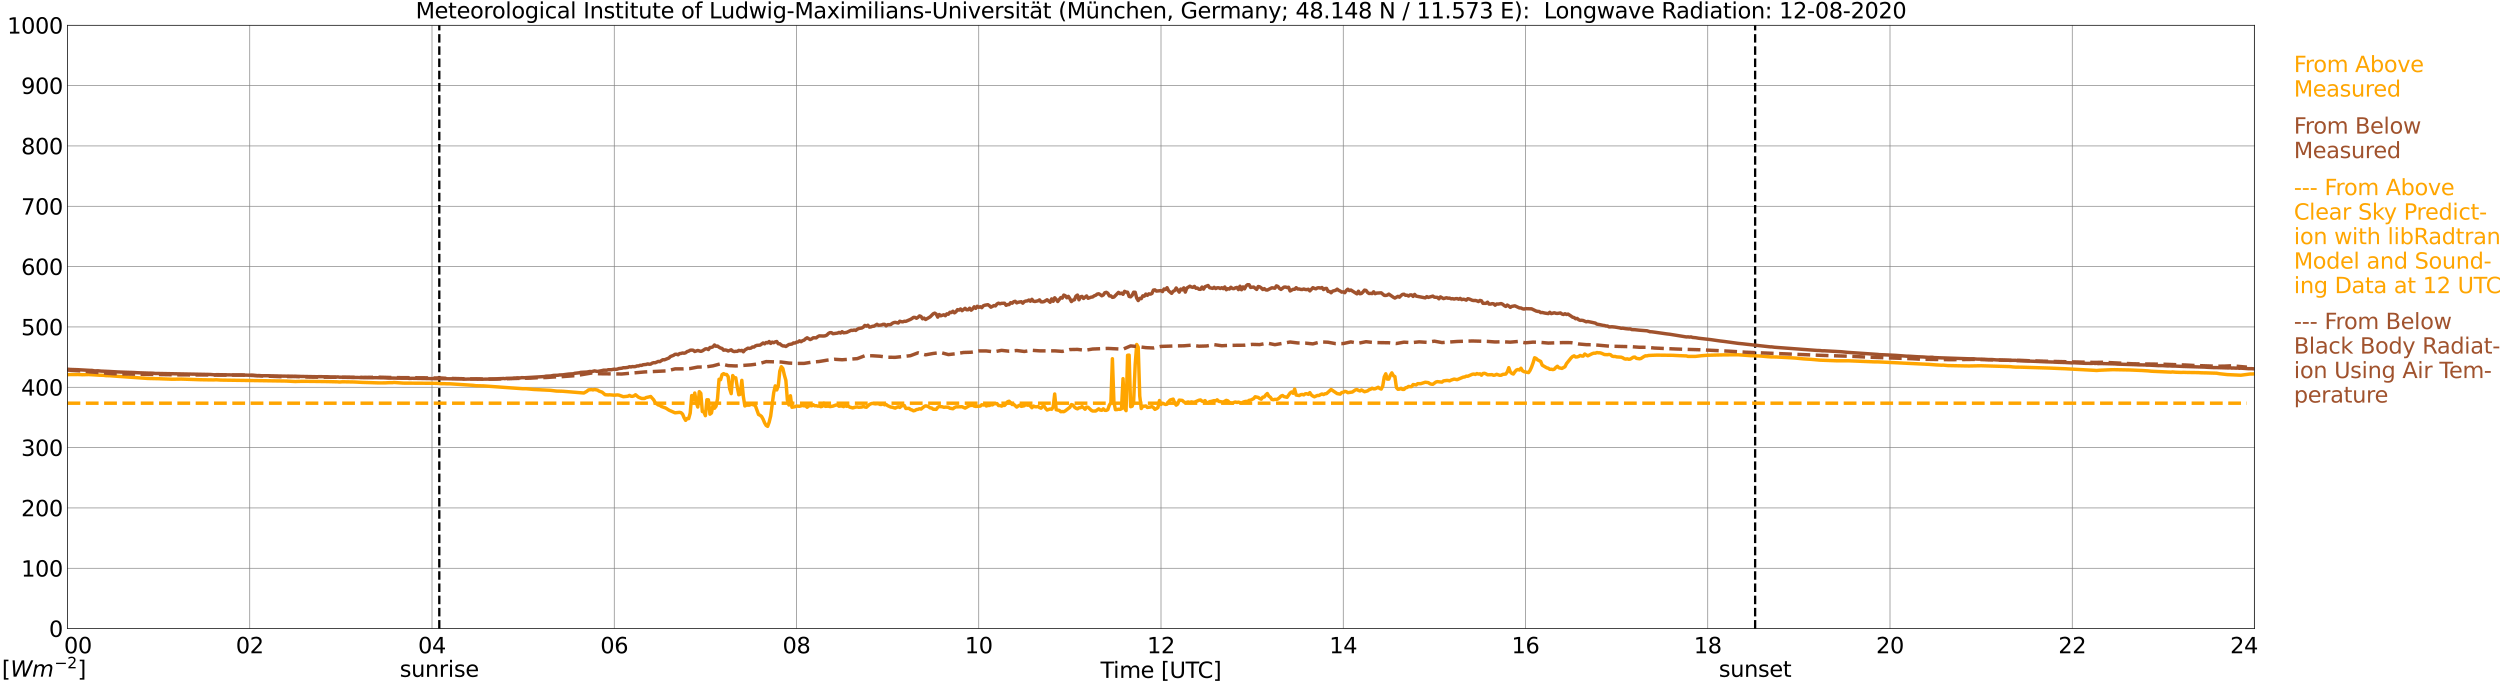 <?xml version="1.0" encoding="utf-8" standalone="no"?>
<!DOCTYPE svg PUBLIC "-//W3C//DTD SVG 1.1//EN"
  "http://www.w3.org/Graphics/SVG/1.1/DTD/svg11.dtd">
<svg xmlns:xlink="http://www.w3.org/1999/xlink" width="1085.4pt" height="296.64pt" viewBox="0 0 1085.4 296.64" xmlns="http://www.w3.org/2000/svg" version="1.1">
 <defs>
  <style type="text/css">*{stroke-linejoin: round; stroke-linecap: butt}</style>
 </defs>
 <g id="figure_1">
  <g id="patch_1">
   <path d="M 0 296.64 
L 1085.4 296.64 
L 1085.4 0 
L 0 0 
z
" style="fill: #ffffff"/>
  </g>
  <g id="axes_1">
   <g id="patch_2">
    <path d="M 29.306 272.909 
L 978.814 272.909 
L 978.814 10.976 
L 29.306 10.976 
z
" style="fill: #ffffff"/>
   </g>
   <g id="patch_3">
    <path d="M 978.814 272.909 
L 978.814 272.909 
L 978.814 10.976 
L 978.814 10.976 
z
" clip-path="url(#p08defa627b)" style="fill: #d3d3d3; opacity: 0.25; stroke: #d3d3d3; stroke-linejoin: miter"/>
   </g>
   <g id="matplotlib.axis_1">
    <g id="xtick_1">
     <g id="line2d_1">
      <path d="M 29.306 272.909 
L 29.306 10.976 
" clip-path="url(#p08defa627b)" style="fill: none; stroke: #808080; stroke-width: 0.3; stroke-linecap: square"/>
     </g>
     <g id="line2d_2"/>
     <g id="text_1">
      <!--    00 -->
      <g transform="translate(18.733 283.627) scale(0.095 -0.095)">
       <defs>
        <path id="DejaVuSans-20" transform="scale(0.016)"/>
        <path id="DejaVuSans-30" d="M 2034 4250 
Q 1547 4250 1301 3770 
Q 1056 3291 1056 2328 
Q 1056 1369 1301 889 
Q 1547 409 2034 409 
Q 2525 409 2770 889 
Q 3016 1369 3016 2328 
Q 3016 3291 2770 3770 
Q 2525 4250 2034 4250 
z
M 2034 4750 
Q 2819 4750 3233 4129 
Q 3647 3509 3647 2328 
Q 3647 1150 3233 529 
Q 2819 -91 2034 -91 
Q 1250 -91 836 529 
Q 422 1150 422 2328 
Q 422 3509 836 4129 
Q 1250 4750 2034 4750 
z
" transform="scale(0.016)"/>
       </defs>
       <use xlink:href="#DejaVuSans-20"/>
       <use xlink:href="#DejaVuSans-20" transform="translate(31.787 0)"/>
       <use xlink:href="#DejaVuSans-20" transform="translate(63.574 0)"/>
       <use xlink:href="#DejaVuSans-30" transform="translate(95.361 0)"/>
       <use xlink:href="#DejaVuSans-30" transform="translate(158.984 0)"/>
      </g>
     </g>
    </g>
    <g id="xtick_2">
     <g id="line2d_3">
      <path d="M 108.431 272.909 
L 108.431 10.976 
" clip-path="url(#p08defa627b)" style="fill: none; stroke: #808080; stroke-width: 0.3; stroke-linecap: square"/>
     </g>
     <g id="line2d_4"/>
     <g id="text_2">
      <!-- 02 -->
      <g transform="translate(102.387 283.627) scale(0.095 -0.095)">
       <defs>
        <path id="DejaVuSans-32" d="M 1228 531 
L 3431 531 
L 3431 0 
L 469 0 
L 469 531 
Q 828 903 1448 1529 
Q 2069 2156 2228 2338 
Q 2531 2678 2651 2914 
Q 2772 3150 2772 3378 
Q 2772 3750 2511 3984 
Q 2250 4219 1831 4219 
Q 1534 4219 1204 4116 
Q 875 4013 500 3803 
L 500 4441 
Q 881 4594 1212 4672 
Q 1544 4750 1819 4750 
Q 2544 4750 2975 4387 
Q 3406 4025 3406 3419 
Q 3406 3131 3298 2873 
Q 3191 2616 2906 2266 
Q 2828 2175 2409 1742 
Q 1991 1309 1228 531 
z
" transform="scale(0.016)"/>
       </defs>
       <use xlink:href="#DejaVuSans-30"/>
       <use xlink:href="#DejaVuSans-32" transform="translate(63.623 0)"/>
      </g>
     </g>
    </g>
    <g id="xtick_3">
     <g id="line2d_5">
      <path d="M 187.557 272.909 
L 187.557 10.976 
" clip-path="url(#p08defa627b)" style="fill: none; stroke: #808080; stroke-width: 0.3; stroke-linecap: square"/>
     </g>
     <g id="line2d_6"/>
     <g id="text_3">
      <!-- 04 -->
      <g transform="translate(181.513 283.627) scale(0.095 -0.095)">
       <defs>
        <path id="DejaVuSans-34" d="M 2419 4116 
L 825 1625 
L 2419 1625 
L 2419 4116 
z
M 2253 4666 
L 3047 4666 
L 3047 1625 
L 3713 1625 
L 3713 1100 
L 3047 1100 
L 3047 0 
L 2419 0 
L 2419 1100 
L 313 1100 
L 313 1709 
L 2253 4666 
z
" transform="scale(0.016)"/>
       </defs>
       <use xlink:href="#DejaVuSans-30"/>
       <use xlink:href="#DejaVuSans-34" transform="translate(63.623 0)"/>
      </g>
     </g>
    </g>
    <g id="xtick_4">
     <g id="line2d_7">
      <path d="M 266.683 272.909 
L 266.683 10.976 
" clip-path="url(#p08defa627b)" style="fill: none; stroke: #808080; stroke-width: 0.3; stroke-linecap: square"/>
     </g>
     <g id="line2d_8"/>
     <g id="text_4">
      <!-- 06 -->
      <g transform="translate(260.638 283.627) scale(0.095 -0.095)">
       <defs>
        <path id="DejaVuSans-36" d="M 2113 2584 
Q 1688 2584 1439 2293 
Q 1191 2003 1191 1497 
Q 1191 994 1439 701 
Q 1688 409 2113 409 
Q 2538 409 2786 701 
Q 3034 994 3034 1497 
Q 3034 2003 2786 2293 
Q 2538 2584 2113 2584 
z
M 3366 4563 
L 3366 3988 
Q 3128 4100 2886 4159 
Q 2644 4219 2406 4219 
Q 1781 4219 1451 3797 
Q 1122 3375 1075 2522 
Q 1259 2794 1537 2939 
Q 1816 3084 2150 3084 
Q 2853 3084 3261 2657 
Q 3669 2231 3669 1497 
Q 3669 778 3244 343 
Q 2819 -91 2113 -91 
Q 1303 -91 875 529 
Q 447 1150 447 2328 
Q 447 3434 972 4092 
Q 1497 4750 2381 4750 
Q 2619 4750 2861 4703 
Q 3103 4656 3366 4563 
z
" transform="scale(0.016)"/>
       </defs>
       <use xlink:href="#DejaVuSans-30"/>
       <use xlink:href="#DejaVuSans-36" transform="translate(63.623 0)"/>
      </g>
     </g>
    </g>
    <g id="xtick_5">
     <g id="line2d_9">
      <path d="M 345.808 272.909 
L 345.808 10.976 
" clip-path="url(#p08defa627b)" style="fill: none; stroke: #808080; stroke-width: 0.3; stroke-linecap: square"/>
     </g>
     <g id="line2d_10"/>
     <g id="text_5">
      <!-- 08 -->
      <g transform="translate(339.764 283.627) scale(0.095 -0.095)">
       <defs>
        <path id="DejaVuSans-38" d="M 2034 2216 
Q 1584 2216 1326 1975 
Q 1069 1734 1069 1313 
Q 1069 891 1326 650 
Q 1584 409 2034 409 
Q 2484 409 2743 651 
Q 3003 894 3003 1313 
Q 3003 1734 2745 1975 
Q 2488 2216 2034 2216 
z
M 1403 2484 
Q 997 2584 770 2862 
Q 544 3141 544 3541 
Q 544 4100 942 4425 
Q 1341 4750 2034 4750 
Q 2731 4750 3128 4425 
Q 3525 4100 3525 3541 
Q 3525 3141 3298 2862 
Q 3072 2584 2669 2484 
Q 3125 2378 3379 2068 
Q 3634 1759 3634 1313 
Q 3634 634 3220 271 
Q 2806 -91 2034 -91 
Q 1263 -91 848 271 
Q 434 634 434 1313 
Q 434 1759 690 2068 
Q 947 2378 1403 2484 
z
M 1172 3481 
Q 1172 3119 1398 2916 
Q 1625 2713 2034 2713 
Q 2441 2713 2670 2916 
Q 2900 3119 2900 3481 
Q 2900 3844 2670 4047 
Q 2441 4250 2034 4250 
Q 1625 4250 1398 4047 
Q 1172 3844 1172 3481 
z
" transform="scale(0.016)"/>
       </defs>
       <use xlink:href="#DejaVuSans-30"/>
       <use xlink:href="#DejaVuSans-38" transform="translate(63.623 0)"/>
      </g>
     </g>
    </g>
    <g id="xtick_6">
     <g id="line2d_11">
      <path d="M 424.934 272.909 
L 424.934 10.976 
" clip-path="url(#p08defa627b)" style="fill: none; stroke: #808080; stroke-width: 0.3; stroke-linecap: square"/>
     </g>
     <g id="line2d_12"/>
     <g id="text_6">
      <!-- 10 -->
      <g transform="translate(418.89 283.627) scale(0.095 -0.095)">
       <defs>
        <path id="DejaVuSans-31" d="M 794 531 
L 1825 531 
L 1825 4091 
L 703 3866 
L 703 4441 
L 1819 4666 
L 2450 4666 
L 2450 531 
L 3481 531 
L 3481 0 
L 794 0 
L 794 531 
z
" transform="scale(0.016)"/>
       </defs>
       <use xlink:href="#DejaVuSans-31"/>
       <use xlink:href="#DejaVuSans-30" transform="translate(63.623 0)"/>
      </g>
     </g>
    </g>
    <g id="xtick_7">
     <g id="line2d_13">
      <path d="M 504.06 272.909 
L 504.06 10.976 
" clip-path="url(#p08defa627b)" style="fill: none; stroke: #808080; stroke-width: 0.3; stroke-linecap: square"/>
     </g>
     <g id="line2d_14"/>
     <g id="text_7">
      <!-- 12 -->
      <g transform="translate(498.015 283.627) scale(0.095 -0.095)">
       <use xlink:href="#DejaVuSans-31"/>
       <use xlink:href="#DejaVuSans-32" transform="translate(63.623 0)"/>
      </g>
     </g>
    </g>
    <g id="xtick_8">
     <g id="line2d_15">
      <path d="M 583.185 272.909 
L 583.185 10.976 
" clip-path="url(#p08defa627b)" style="fill: none; stroke: #808080; stroke-width: 0.3; stroke-linecap: square"/>
     </g>
     <g id="line2d_16"/>
     <g id="text_8">
      <!-- 14 -->
      <g transform="translate(577.141 283.627) scale(0.095 -0.095)">
       <use xlink:href="#DejaVuSans-31"/>
       <use xlink:href="#DejaVuSans-34" transform="translate(63.623 0)"/>
      </g>
     </g>
    </g>
    <g id="xtick_9">
     <g id="line2d_17">
      <path d="M 662.311 272.909 
L 662.311 10.976 
" clip-path="url(#p08defa627b)" style="fill: none; stroke: #808080; stroke-width: 0.3; stroke-linecap: square"/>
     </g>
     <g id="line2d_18"/>
     <g id="text_9">
      <!-- 16 -->
      <g transform="translate(656.267 283.627) scale(0.095 -0.095)">
       <use xlink:href="#DejaVuSans-31"/>
       <use xlink:href="#DejaVuSans-36" transform="translate(63.623 0)"/>
      </g>
     </g>
    </g>
    <g id="xtick_10">
     <g id="line2d_19">
      <path d="M 741.437 272.909 
L 741.437 10.976 
" clip-path="url(#p08defa627b)" style="fill: none; stroke: #808080; stroke-width: 0.3; stroke-linecap: square"/>
     </g>
     <g id="line2d_20"/>
     <g id="text_10">
      <!-- 18 -->
      <g transform="translate(735.392 283.627) scale(0.095 -0.095)">
       <use xlink:href="#DejaVuSans-31"/>
       <use xlink:href="#DejaVuSans-38" transform="translate(63.623 0)"/>
      </g>
     </g>
    </g>
    <g id="xtick_11">
     <g id="line2d_21">
      <path d="M 820.562 272.909 
L 820.562 10.976 
" clip-path="url(#p08defa627b)" style="fill: none; stroke: #808080; stroke-width: 0.3; stroke-linecap: square"/>
     </g>
     <g id="line2d_22"/>
     <g id="text_11">
      <!-- 20 -->
      <g transform="translate(814.518 283.627) scale(0.095 -0.095)">
       <use xlink:href="#DejaVuSans-32"/>
       <use xlink:href="#DejaVuSans-30" transform="translate(63.623 0)"/>
      </g>
     </g>
    </g>
    <g id="xtick_12">
     <g id="line2d_23">
      <path d="M 899.688 272.909 
L 899.688 10.976 
" clip-path="url(#p08defa627b)" style="fill: none; stroke: #808080; stroke-width: 0.3; stroke-linecap: square"/>
     </g>
     <g id="line2d_24"/>
     <g id="text_12">
      <!-- 22 -->
      <g transform="translate(893.644 283.627) scale(0.095 -0.095)">
       <use xlink:href="#DejaVuSans-32"/>
       <use xlink:href="#DejaVuSans-32" transform="translate(63.623 0)"/>
      </g>
     </g>
    </g>
    <g id="xtick_13">
     <g id="line2d_25">
      <path d="M 978.814 272.909 
L 978.814 10.976 
" clip-path="url(#p08defa627b)" style="fill: none; stroke: #808080; stroke-width: 0.3; stroke-linecap: square"/>
     </g>
     <g id="line2d_26"/>
     <g id="text_13">
      <!-- 24    -->
      <g transform="translate(968.241 283.627) scale(0.095 -0.095)">
       <use xlink:href="#DejaVuSans-32"/>
       <use xlink:href="#DejaVuSans-34" transform="translate(63.623 0)"/>
       <use xlink:href="#DejaVuSans-20" transform="translate(127.246 0)"/>
       <use xlink:href="#DejaVuSans-20" transform="translate(159.033 0)"/>
       <use xlink:href="#DejaVuSans-20" transform="translate(190.82 0)"/>
      </g>
     </g>
    </g>
    <g id="text_14">
     <!-- Time [UTC] -->
     <g transform="translate(477.806 294.322) scale(0.095 -0.095)">
      <defs>
       <path id="DejaVuSans-54" d="M -19 4666 
L 3928 4666 
L 3928 4134 
L 2272 4134 
L 2272 0 
L 1638 0 
L 1638 4134 
L -19 4134 
L -19 4666 
z
" transform="scale(0.016)"/>
       <path id="DejaVuSans-69" d="M 603 3500 
L 1178 3500 
L 1178 0 
L 603 0 
L 603 3500 
z
M 603 4863 
L 1178 4863 
L 1178 4134 
L 603 4134 
L 603 4863 
z
" transform="scale(0.016)"/>
       <path id="DejaVuSans-6d" d="M 3328 2828 
Q 3544 3216 3844 3400 
Q 4144 3584 4550 3584 
Q 5097 3584 5394 3201 
Q 5691 2819 5691 2113 
L 5691 0 
L 5113 0 
L 5113 2094 
Q 5113 2597 4934 2840 
Q 4756 3084 4391 3084 
Q 3944 3084 3684 2787 
Q 3425 2491 3425 1978 
L 3425 0 
L 2847 0 
L 2847 2094 
Q 2847 2600 2669 2842 
Q 2491 3084 2119 3084 
Q 1678 3084 1418 2786 
Q 1159 2488 1159 1978 
L 1159 0 
L 581 0 
L 581 3500 
L 1159 3500 
L 1159 2956 
Q 1356 3278 1631 3431 
Q 1906 3584 2284 3584 
Q 2666 3584 2933 3390 
Q 3200 3197 3328 2828 
z
" transform="scale(0.016)"/>
       <path id="DejaVuSans-65" d="M 3597 1894 
L 3597 1613 
L 953 1613 
Q 991 1019 1311 708 
Q 1631 397 2203 397 
Q 2534 397 2845 478 
Q 3156 559 3463 722 
L 3463 178 
Q 3153 47 2828 -22 
Q 2503 -91 2169 -91 
Q 1331 -91 842 396 
Q 353 884 353 1716 
Q 353 2575 817 3079 
Q 1281 3584 2069 3584 
Q 2775 3584 3186 3129 
Q 3597 2675 3597 1894 
z
M 3022 2063 
Q 3016 2534 2758 2815 
Q 2500 3097 2075 3097 
Q 1594 3097 1305 2825 
Q 1016 2553 972 2059 
L 3022 2063 
z
" transform="scale(0.016)"/>
       <path id="DejaVuSans-5b" d="M 550 4863 
L 1875 4863 
L 1875 4416 
L 1125 4416 
L 1125 -397 
L 1875 -397 
L 1875 -844 
L 550 -844 
L 550 4863 
z
" transform="scale(0.016)"/>
       <path id="DejaVuSans-55" d="M 556 4666 
L 1191 4666 
L 1191 1831 
Q 1191 1081 1462 751 
Q 1734 422 2344 422 
Q 2950 422 3222 751 
Q 3494 1081 3494 1831 
L 3494 4666 
L 4128 4666 
L 4128 1753 
Q 4128 841 3676 375 
Q 3225 -91 2344 -91 
Q 1459 -91 1007 375 
Q 556 841 556 1753 
L 556 4666 
z
" transform="scale(0.016)"/>
       <path id="DejaVuSans-43" d="M 4122 4306 
L 4122 3641 
Q 3803 3938 3442 4084 
Q 3081 4231 2675 4231 
Q 1875 4231 1450 3742 
Q 1025 3253 1025 2328 
Q 1025 1406 1450 917 
Q 1875 428 2675 428 
Q 3081 428 3442 575 
Q 3803 722 4122 1019 
L 4122 359 
Q 3791 134 3420 21 
Q 3050 -91 2638 -91 
Q 1578 -91 968 557 
Q 359 1206 359 2328 
Q 359 3453 968 4101 
Q 1578 4750 2638 4750 
Q 3056 4750 3426 4639 
Q 3797 4528 4122 4306 
z
" transform="scale(0.016)"/>
       <path id="DejaVuSans-5d" d="M 1947 4863 
L 1947 -844 
L 622 -844 
L 622 -397 
L 1369 -397 
L 1369 4416 
L 622 4416 
L 622 4863 
L 1947 4863 
z
" transform="scale(0.016)"/>
      </defs>
      <use xlink:href="#DejaVuSans-54"/>
      <use xlink:href="#DejaVuSans-69" transform="translate(57.959 0)"/>
      <use xlink:href="#DejaVuSans-6d" transform="translate(85.742 0)"/>
      <use xlink:href="#DejaVuSans-65" transform="translate(183.154 0)"/>
      <use xlink:href="#DejaVuSans-20" transform="translate(244.678 0)"/>
      <use xlink:href="#DejaVuSans-5b" transform="translate(276.465 0)"/>
      <use xlink:href="#DejaVuSans-55" transform="translate(315.479 0)"/>
      <use xlink:href="#DejaVuSans-54" transform="translate(388.672 0)"/>
      <use xlink:href="#DejaVuSans-43" transform="translate(443.881 0)"/>
      <use xlink:href="#DejaVuSans-5d" transform="translate(513.705 0)"/>
     </g>
    </g>
   </g>
   <g id="matplotlib.axis_2">
    <g id="ytick_1">
     <g id="line2d_27">
      <path d="M 29.306 272.909 
L 978.814 272.909 
" clip-path="url(#p08defa627b)" style="fill: none; stroke: #808080; stroke-width: 0.3; stroke-linecap: square"/>
     </g>
     <g id="line2d_28"/>
     <g id="text_15">
      <!-- 0 -->
      <g transform="translate(21.261 276.518) scale(0.095 -0.095)">
       <use xlink:href="#DejaVuSans-30"/>
      </g>
     </g>
    </g>
    <g id="ytick_2">
     <g id="line2d_29">
      <path d="M 29.306 246.715 
L 978.814 246.715 
" clip-path="url(#p08defa627b)" style="fill: none; stroke: #808080; stroke-width: 0.3; stroke-linecap: square"/>
     </g>
     <g id="line2d_30"/>
     <g id="text_16">
      <!-- 100 -->
      <g transform="translate(9.173 250.325) scale(0.095 -0.095)">
       <use xlink:href="#DejaVuSans-31"/>
       <use xlink:href="#DejaVuSans-30" transform="translate(63.623 0)"/>
       <use xlink:href="#DejaVuSans-30" transform="translate(127.246 0)"/>
      </g>
     </g>
    </g>
    <g id="ytick_3">
     <g id="line2d_31">
      <path d="M 29.306 220.522 
L 978.814 220.522 
" clip-path="url(#p08defa627b)" style="fill: none; stroke: #808080; stroke-width: 0.3; stroke-linecap: square"/>
     </g>
     <g id="line2d_32"/>
     <g id="text_17">
      <!-- 200 -->
      <g transform="translate(9.173 224.131) scale(0.095 -0.095)">
       <use xlink:href="#DejaVuSans-32"/>
       <use xlink:href="#DejaVuSans-30" transform="translate(63.623 0)"/>
       <use xlink:href="#DejaVuSans-30" transform="translate(127.246 0)"/>
      </g>
     </g>
    </g>
    <g id="ytick_4">
     <g id="line2d_33">
      <path d="M 29.306 194.329 
L 978.814 194.329 
" clip-path="url(#p08defa627b)" style="fill: none; stroke: #808080; stroke-width: 0.3; stroke-linecap: square"/>
     </g>
     <g id="line2d_34"/>
     <g id="text_18">
      <!-- 300 -->
      <g transform="translate(9.173 197.938) scale(0.095 -0.095)">
       <defs>
        <path id="DejaVuSans-33" d="M 2597 2516 
Q 3050 2419 3304 2112 
Q 3559 1806 3559 1356 
Q 3559 666 3084 287 
Q 2609 -91 1734 -91 
Q 1441 -91 1130 -33 
Q 819 25 488 141 
L 488 750 
Q 750 597 1062 519 
Q 1375 441 1716 441 
Q 2309 441 2620 675 
Q 2931 909 2931 1356 
Q 2931 1769 2642 2001 
Q 2353 2234 1838 2234 
L 1294 2234 
L 1294 2753 
L 1863 2753 
Q 2328 2753 2575 2939 
Q 2822 3125 2822 3475 
Q 2822 3834 2567 4026 
Q 2313 4219 1838 4219 
Q 1578 4219 1281 4162 
Q 984 4106 628 3988 
L 628 4550 
Q 988 4650 1302 4700 
Q 1616 4750 1894 4750 
Q 2613 4750 3031 4423 
Q 3450 4097 3450 3541 
Q 3450 3153 3228 2886 
Q 3006 2619 2597 2516 
z
" transform="scale(0.016)"/>
       </defs>
       <use xlink:href="#DejaVuSans-33"/>
       <use xlink:href="#DejaVuSans-30" transform="translate(63.623 0)"/>
       <use xlink:href="#DejaVuSans-30" transform="translate(127.246 0)"/>
      </g>
     </g>
    </g>
    <g id="ytick_5">
     <g id="line2d_35">
      <path d="M 29.306 168.136 
L 978.814 168.136 
" clip-path="url(#p08defa627b)" style="fill: none; stroke: #808080; stroke-width: 0.3; stroke-linecap: square"/>
     </g>
     <g id="line2d_36"/>
     <g id="text_19">
      <!-- 400 -->
      <g transform="translate(9.173 171.745) scale(0.095 -0.095)">
       <use xlink:href="#DejaVuSans-34"/>
       <use xlink:href="#DejaVuSans-30" transform="translate(63.623 0)"/>
       <use xlink:href="#DejaVuSans-30" transform="translate(127.246 0)"/>
      </g>
     </g>
    </g>
    <g id="ytick_6">
     <g id="line2d_37">
      <path d="M 29.306 141.942 
L 978.814 141.942 
" clip-path="url(#p08defa627b)" style="fill: none; stroke: #808080; stroke-width: 0.3; stroke-linecap: square"/>
     </g>
     <g id="line2d_38"/>
     <g id="text_20">
      <!-- 500 -->
      <g transform="translate(9.173 145.551) scale(0.095 -0.095)">
       <defs>
        <path id="DejaVuSans-35" d="M 691 4666 
L 3169 4666 
L 3169 4134 
L 1269 4134 
L 1269 2991 
Q 1406 3038 1543 3061 
Q 1681 3084 1819 3084 
Q 2600 3084 3056 2656 
Q 3513 2228 3513 1497 
Q 3513 744 3044 326 
Q 2575 -91 1722 -91 
Q 1428 -91 1123 -41 
Q 819 9 494 109 
L 494 744 
Q 775 591 1075 516 
Q 1375 441 1709 441 
Q 2250 441 2565 725 
Q 2881 1009 2881 1497 
Q 2881 1984 2565 2268 
Q 2250 2553 1709 2553 
Q 1456 2553 1204 2497 
Q 953 2441 691 2322 
L 691 4666 
z
" transform="scale(0.016)"/>
       </defs>
       <use xlink:href="#DejaVuSans-35"/>
       <use xlink:href="#DejaVuSans-30" transform="translate(63.623 0)"/>
       <use xlink:href="#DejaVuSans-30" transform="translate(127.246 0)"/>
      </g>
     </g>
    </g>
    <g id="ytick_7">
     <g id="line2d_39">
      <path d="M 29.306 115.749 
L 978.814 115.749 
" clip-path="url(#p08defa627b)" style="fill: none; stroke: #808080; stroke-width: 0.3; stroke-linecap: square"/>
     </g>
     <g id="line2d_40"/>
     <g id="text_21">
      <!-- 600 -->
      <g transform="translate(9.173 119.358) scale(0.095 -0.095)">
       <use xlink:href="#DejaVuSans-36"/>
       <use xlink:href="#DejaVuSans-30" transform="translate(63.623 0)"/>
       <use xlink:href="#DejaVuSans-30" transform="translate(127.246 0)"/>
      </g>
     </g>
    </g>
    <g id="ytick_8">
     <g id="line2d_41">
      <path d="M 29.306 89.556 
L 978.814 89.556 
" clip-path="url(#p08defa627b)" style="fill: none; stroke: #808080; stroke-width: 0.3; stroke-linecap: square"/>
     </g>
     <g id="line2d_42"/>
     <g id="text_22">
      <!-- 700 -->
      <g transform="translate(9.173 93.165) scale(0.095 -0.095)">
       <defs>
        <path id="DejaVuSans-37" d="M 525 4666 
L 3525 4666 
L 3525 4397 
L 1831 0 
L 1172 0 
L 2766 4134 
L 525 4134 
L 525 4666 
z
" transform="scale(0.016)"/>
       </defs>
       <use xlink:href="#DejaVuSans-37"/>
       <use xlink:href="#DejaVuSans-30" transform="translate(63.623 0)"/>
       <use xlink:href="#DejaVuSans-30" transform="translate(127.246 0)"/>
      </g>
     </g>
    </g>
    <g id="ytick_9">
     <g id="line2d_43">
      <path d="M 29.306 63.362 
L 978.814 63.362 
" clip-path="url(#p08defa627b)" style="fill: none; stroke: #808080; stroke-width: 0.3; stroke-linecap: square"/>
     </g>
     <g id="line2d_44"/>
     <g id="text_23">
      <!-- 800 -->
      <g transform="translate(9.173 66.972) scale(0.095 -0.095)">
       <use xlink:href="#DejaVuSans-38"/>
       <use xlink:href="#DejaVuSans-30" transform="translate(63.623 0)"/>
       <use xlink:href="#DejaVuSans-30" transform="translate(127.246 0)"/>
      </g>
     </g>
    </g>
    <g id="ytick_10">
     <g id="line2d_45">
      <path d="M 29.306 37.169 
L 978.814 37.169 
" clip-path="url(#p08defa627b)" style="fill: none; stroke: #808080; stroke-width: 0.3; stroke-linecap: square"/>
     </g>
     <g id="line2d_46"/>
     <g id="text_24">
      <!-- 900 -->
      <g transform="translate(9.173 40.778) scale(0.095 -0.095)">
       <defs>
        <path id="DejaVuSans-39" d="M 703 97 
L 703 672 
Q 941 559 1184 500 
Q 1428 441 1663 441 
Q 2288 441 2617 861 
Q 2947 1281 2994 2138 
Q 2813 1869 2534 1725 
Q 2256 1581 1919 1581 
Q 1219 1581 811 2004 
Q 403 2428 403 3163 
Q 403 3881 828 4315 
Q 1253 4750 1959 4750 
Q 2769 4750 3195 4129 
Q 3622 3509 3622 2328 
Q 3622 1225 3098 567 
Q 2575 -91 1691 -91 
Q 1453 -91 1209 -44 
Q 966 3 703 97 
z
M 1959 2075 
Q 2384 2075 2632 2365 
Q 2881 2656 2881 3163 
Q 2881 3666 2632 3958 
Q 2384 4250 1959 4250 
Q 1534 4250 1286 3958 
Q 1038 3666 1038 3163 
Q 1038 2656 1286 2365 
Q 1534 2075 1959 2075 
z
" transform="scale(0.016)"/>
       </defs>
       <use xlink:href="#DejaVuSans-39"/>
       <use xlink:href="#DejaVuSans-30" transform="translate(63.623 0)"/>
       <use xlink:href="#DejaVuSans-30" transform="translate(127.246 0)"/>
      </g>
     </g>
    </g>
    <g id="ytick_11">
     <g id="line2d_47">
      <path d="M 29.306 10.976 
L 978.814 10.976 
" clip-path="url(#p08defa627b)" style="fill: none; stroke: #808080; stroke-width: 0.3; stroke-linecap: square"/>
     </g>
     <g id="line2d_48"/>
     <g id="text_25">
      <!-- 1000 -->
      <g transform="translate(3.128 14.585) scale(0.095 -0.095)">
       <use xlink:href="#DejaVuSans-31"/>
       <use xlink:href="#DejaVuSans-30" transform="translate(63.623 0)"/>
       <use xlink:href="#DejaVuSans-30" transform="translate(127.246 0)"/>
       <use xlink:href="#DejaVuSans-30" transform="translate(190.869 0)"/>
      </g>
     </g>
    </g>
   </g>
   <g id="line2d_49">
    <path d="M 190.722 272.909 
L 190.722 10.976 
" clip-path="url(#p08defa627b)" style="fill: none; stroke-dasharray: 3.7,1.6; stroke-dashoffset: 0; stroke: #000000"/>
   </g>
   <g id="line2d_50">
    <path d="M 762.009 272.909 
L 762.009 10.976 
" clip-path="url(#p08defa627b)" style="fill: none; stroke-dasharray: 3.7,1.6; stroke-dashoffset: 0; stroke: #000000"/>
   </g>
   <g id="line2d_51">
    <path d="M 29.306 162.63 
L 33.921 162.593 
L 35.9 162.687 
L 38.537 162.614 
L 43.153 162.894 
L 45.131 162.962 
L 45.79 163.08 
L 47.768 163.146 
L 64.253 164.317 
L 68.869 164.419 
L 70.187 164.476 
L 74.803 164.647 
L 78.759 164.581 
L 86.672 164.856 
L 88.65 164.893 
L 92.606 164.943 
L 93.925 164.885 
L 95.903 165.016 
L 98.541 165.053 
L 124.257 165.438 
L 128.213 165.639 
L 129.532 165.59 
L 131.51 165.556 
L 135.466 165.587 
L 138.104 165.621 
L 142.06 165.671 
L 146.676 165.781 
L 147.335 165.867 
L 148.654 165.752 
L 153.929 165.844 
L 157.226 166.019 
L 161.182 166.134 
L 164.479 166.242 
L 167.116 166.234 
L 169.094 166.129 
L 170.413 166.137 
L 171.073 166.048 
L 175.029 166.328 
L 189.535 166.42 
L 191.513 166.582 
L 192.832 166.574 
L 194.151 166.637 
L 195.47 166.64 
L 205.36 167.292 
L 206.679 167.465 
L 209.976 167.536 
L 227.12 168.785 
L 228.439 168.78 
L 231.736 169.094 
L 238.989 169.461 
L 241.626 169.788 
L 244.264 169.864 
L 252.836 170.577 
L 253.495 170.629 
L 254.814 169.88 
L 255.473 169.296 
L 256.792 169.141 
L 257.451 169.288 
L 258.111 169.105 
L 259.43 169.367 
L 260.089 169.804 
L 261.408 170.257 
L 262.726 171.376 
L 264.045 171.459 
L 264.705 171.41 
L 266.683 171.58 
L 268.002 171.459 
L 268.661 171.53 
L 270.639 172.235 
L 271.958 172.101 
L 272.617 172.02 
L 273.277 171.677 
L 273.936 172.025 
L 274.595 172.08 
L 275.255 171.865 
L 275.914 171.386 
L 277.233 172.471 
L 278.552 172.987 
L 279.87 173 
L 280.53 172.602 
L 281.849 172.321 
L 282.508 172.146 
L 283.827 173.628 
L 284.486 174.891 
L 285.805 175.826 
L 286.464 175.983 
L 287.124 176.46 
L 289.102 177.191 
L 290.42 178.055 
L 293.058 179.228 
L 295.036 179.024 
L 295.696 179.179 
L 296.355 179.81 
L 297.014 181.376 
L 297.674 182.497 
L 298.333 181.683 
L 298.992 181.753 
L 299.652 179.367 
L 300.311 171.737 
L 300.971 173.662 
L 301.63 170.64 
L 302.289 174.715 
L 302.949 176.709 
L 303.608 170.037 
L 304.267 170.76 
L 304.927 178.66 
L 305.586 178.82 
L 306.246 180.465 
L 306.905 173.563 
L 307.564 173.589 
L 308.224 179.818 
L 308.883 179.304 
L 309.543 175.983 
L 310.202 177.246 
L 310.861 176.41 
L 311.521 173.094 
L 312.18 164.673 
L 312.839 164.851 
L 313.499 162.63 
L 314.158 162.229 
L 314.818 162.567 
L 315.477 162.593 
L 316.136 163.512 
L 316.796 168.835 
L 317.455 170.894 
L 318.114 163.059 
L 318.774 164.042 
L 319.433 164.031 
L 320.093 168.067 
L 320.752 171.389 
L 321.411 171.166 
L 322.071 165.139 
L 322.73 172.133 
L 323.39 176.25 
L 324.049 175.902 
L 325.368 175.897 
L 326.027 175.509 
L 327.346 175.774 
L 328.005 176.313 
L 329.324 179.962 
L 329.983 180.294 
L 330.643 180.824 
L 331.302 182.002 
L 331.961 183.582 
L 332.621 184.695 
L 333.28 185.104 
L 333.94 183.304 
L 334.599 180.588 
L 335.918 170.496 
L 336.577 167.536 
L 337.236 169.291 
L 337.896 167.572 
L 338.555 161.134 
L 339.215 159.219 
L 339.874 159.966 
L 340.533 162.803 
L 341.193 165.129 
L 341.852 173.691 
L 342.512 175.834 
L 343.171 171.829 
L 343.83 176.813 
L 345.149 176.578 
L 345.808 176.297 
L 347.127 176.389 
L 348.446 176.022 
L 349.105 176.208 
L 349.765 176.161 
L 350.424 176.811 
L 351.083 176.271 
L 351.743 176.064 
L 352.402 176.19 
L 353.062 175.719 
L 353.721 176.195 
L 354.38 176.132 
L 355.04 176.342 
L 355.699 176.271 
L 356.359 176.57 
L 357.018 176.397 
L 357.677 175.087 
L 358.337 176.42 
L 359.655 176.321 
L 360.315 176.536 
L 361.634 176.324 
L 362.952 175.836 
L 363.612 175.87 
L 364.271 176.373 
L 364.93 176.271 
L 365.59 176.297 
L 366.249 176.544 
L 366.909 176.125 
L 367.568 176.418 
L 368.227 176.221 
L 368.887 176.745 
L 370.206 177.104 
L 371.524 176.735 
L 372.184 176.677 
L 372.843 176.826 
L 374.162 176.722 
L 374.821 176.426 
L 375.481 176.709 
L 376.14 176.821 
L 377.459 175.656 
L 378.118 175.307 
L 378.777 175.111 
L 380.096 175.37 
L 380.756 175.239 
L 381.415 175.271 
L 382.074 175.614 
L 382.734 175.595 
L 383.393 175.284 
L 384.053 175.766 
L 384.712 175.603 
L 385.371 176.109 
L 386.69 176.719 
L 387.349 176.798 
L 388.668 177.196 
L 389.328 176.834 
L 389.987 176.604 
L 390.646 176.9 
L 391.306 176.29 
L 391.965 176.088 
L 392.624 176.056 
L 393.284 177.345 
L 394.603 177.261 
L 395.262 177.783 
L 395.921 177.995 
L 396.581 178.359 
L 397.24 178.204 
L 397.899 177.819 
L 398.559 177.717 
L 399.218 177.45 
L 399.878 177.604 
L 401.196 176.525 
L 401.856 176.195 
L 402.515 176.337 
L 403.175 176.604 
L 403.834 177.096 
L 404.493 177.138 
L 405.153 177.67 
L 406.471 177.73 
L 407.131 176.858 
L 407.79 176.486 
L 409.109 176.612 
L 409.768 176.837 
L 410.428 176.753 
L 411.746 176.803 
L 412.406 177.235 
L 413.725 177.455 
L 414.384 176.978 
L 415.043 176.661 
L 417.681 176.593 
L 419 177.18 
L 420.978 176.085 
L 422.297 175.941 
L 422.956 176.303 
L 423.615 176.452 
L 425.593 176.326 
L 426.253 175.719 
L 426.912 175.852 
L 427.572 175.724 
L 428.231 176.263 
L 428.89 176.033 
L 429.55 176.043 
L 430.209 175.692 
L 430.869 175.784 
L 431.528 175.305 
L 432.847 175.21 
L 433.506 176.067 
L 434.165 176.075 
L 434.825 176.324 
L 435.484 175.991 
L 436.144 176.02 
L 436.803 175.302 
L 437.462 174.401 
L 438.122 174.197 
L 439.44 175.622 
L 440.1 175.519 
L 441.419 176.73 
L 442.078 176.242 
L 442.737 175.907 
L 443.397 176.423 
L 444.716 176.161 
L 445.375 175.281 
L 446.034 175.939 
L 446.694 175.857 
L 447.353 176.276 
L 448.012 177.01 
L 448.672 176.295 
L 449.331 176.565 
L 449.991 176.633 
L 450.65 176.478 
L 451.309 176.942 
L 451.969 177.212 
L 452.628 176.528 
L 453.287 176.295 
L 453.947 177.293 
L 454.606 178.005 
L 455.925 177.555 
L 456.584 177.673 
L 457.244 176.716 
L 457.903 171.059 
L 458.563 177.882 
L 459.881 178.173 
L 460.541 178.744 
L 461.2 178.676 
L 461.859 178.739 
L 462.519 178.356 
L 464.497 176.842 
L 465.156 175.648 
L 465.816 175.865 
L 466.475 176.748 
L 467.134 177.246 
L 467.794 177.505 
L 468.453 177.036 
L 469.113 176.997 
L 469.772 176.523 
L 470.431 177.023 
L 471.091 177.67 
L 471.75 176.743 
L 472.409 176.821 
L 473.728 178.089 
L 474.388 178.453 
L 475.706 178.45 
L 477.025 177.502 
L 477.685 178.031 
L 478.344 178.131 
L 479.003 177.505 
L 479.663 178.136 
L 480.322 178.181 
L 480.981 177.824 
L 481.641 175.881 
L 482.3 174.867 
L 482.96 155.741 
L 483.619 174.611 
L 484.278 177.851 
L 484.938 177.84 
L 485.597 177.649 
L 486.256 177.743 
L 486.916 177.468 
L 487.575 164.403 
L 488.235 177.272 
L 488.894 178.283 
L 489.553 154.245 
L 490.213 154.172 
L 490.872 176.578 
L 491.532 176.358 
L 492.191 174.291 
L 492.85 158.289 
L 493.51 149.562 
L 494.169 150.735 
L 494.828 171.902 
L 495.488 177.369 
L 496.147 176.35 
L 496.807 176.368 
L 497.466 176.248 
L 498.125 176.902 
L 499.444 176.722 
L 500.103 176.499 
L 500.763 176.934 
L 501.422 177.712 
L 502.082 177.398 
L 502.741 176.939 
L 503.4 173.882 
L 504.06 175.574 
L 504.719 175.056 
L 506.038 175.616 
L 506.697 175.454 
L 507.357 174.391 
L 508.016 173.681 
L 509.335 173.28 
L 509.994 174.935 
L 510.654 175.889 
L 511.313 175.407 
L 511.972 173.717 
L 513.291 173.838 
L 513.95 174.461 
L 514.61 174.836 
L 515.929 174.487 
L 516.588 174.762 
L 517.247 174.453 
L 517.907 174.611 
L 518.566 174.618 
L 520.544 173.77 
L 521.204 173.639 
L 521.863 174.181 
L 522.522 174.32 
L 523.182 173.932 
L 523.841 174.791 
L 524.501 174.904 
L 525.16 174.375 
L 525.819 174.294 
L 527.138 173.932 
L 527.797 174.024 
L 528.457 173.589 
L 529.116 174.246 
L 530.435 174.495 
L 531.094 174.553 
L 532.413 173.82 
L 533.073 174.029 
L 533.732 174.721 
L 535.051 175.1 
L 535.71 174.726 
L 536.369 174.519 
L 537.029 174.752 
L 537.688 174.569 
L 539.007 175.043 
L 539.666 174.621 
L 540.326 174.372 
L 540.985 174.244 
L 541.644 174.333 
L 542.304 173.801 
L 542.963 173.733 
L 544.282 173.055 
L 544.941 172.261 
L 546.26 172.547 
L 546.919 173.005 
L 547.579 173.311 
L 548.238 172.439 
L 548.898 172.353 
L 549.557 171.465 
L 550.216 170.849 
L 550.876 171.999 
L 551.535 172.457 
L 552.195 173.424 
L 552.854 173.544 
L 553.513 173.372 
L 554.173 173.442 
L 554.832 173.199 
L 555.491 172.667 
L 556.151 171.983 
L 556.81 171.716 
L 557.47 172.188 
L 558.788 172.494 
L 560.107 170.65 
L 560.766 170.179 
L 561.426 170.752 
L 562.085 168.921 
L 562.745 171.501 
L 564.063 171.732 
L 564.723 171.349 
L 565.382 171.245 
L 566.042 171.454 
L 566.701 170.967 
L 567.36 170.933 
L 568.02 171.213 
L 568.679 170.467 
L 569.338 171.486 
L 569.998 171.952 
L 570.657 172.277 
L 571.976 171.68 
L 572.635 171.727 
L 573.295 171.318 
L 573.954 171.053 
L 574.613 171.302 
L 575.273 170.972 
L 575.932 170.894 
L 577.91 169.099 
L 580.548 170.891 
L 581.867 171.108 
L 582.526 170.427 
L 583.185 170.338 
L 583.845 169.927 
L 584.504 170.058 
L 585.164 170.482 
L 586.482 170.299 
L 587.142 170.192 
L 588.46 169.28 
L 589.12 169.131 
L 589.779 169.503 
L 590.439 169.728 
L 591.098 169.322 
L 592.417 170.074 
L 593.736 169.707 
L 594.395 169.22 
L 595.054 168.987 
L 595.714 168.56 
L 596.373 168.848 
L 597.032 168.793 
L 598.351 168.138 
L 599.011 168.652 
L 599.67 168.919 
L 600.329 167.62 
L 600.989 163.622 
L 601.648 162.284 
L 602.307 164.592 
L 602.967 164.594 
L 603.626 162.894 
L 604.286 161.886 
L 604.945 163.106 
L 605.604 163.505 
L 606.264 168.261 
L 606.923 169 
L 607.582 168.94 
L 608.242 168.591 
L 608.901 169.079 
L 609.561 169.055 
L 610.22 168.377 
L 610.879 168.238 
L 611.539 167.777 
L 612.198 167.868 
L 612.858 167.845 
L 613.517 166.954 
L 614.836 167.127 
L 615.495 166.574 
L 616.814 166.585 
L 618.792 165.951 
L 620.111 166.113 
L 620.77 166.559 
L 621.429 166.792 
L 622.089 166.834 
L 623.408 165.87 
L 624.067 165.686 
L 626.045 165.909 
L 626.705 165.372 
L 628.023 165.184 
L 628.683 165.197 
L 629.342 165.356 
L 630.001 165.019 
L 631.32 164.589 
L 632.639 164.84 
L 635.276 163.73 
L 635.936 163.667 
L 636.595 163.306 
L 637.255 163.363 
L 639.233 162.486 
L 639.892 162.407 
L 640.552 162.567 
L 641.211 162.192 
L 641.87 162.418 
L 642.53 162.297 
L 643.189 162.9 
L 643.848 162.163 
L 644.508 162.069 
L 645.167 162.321 
L 645.827 162.724 
L 647.805 162.661 
L 648.464 162.955 
L 649.123 162.821 
L 649.783 162.512 
L 651.102 162.949 
L 651.761 162.905 
L 652.42 162.546 
L 653.739 162.404 
L 654.399 161.461 
L 655.058 159.631 
L 655.717 161.459 
L 656.377 162.119 
L 657.036 162.386 
L 657.695 161.414 
L 658.355 160.673 
L 659.014 160.422 
L 659.674 160.639 
L 660.333 159.869 
L 660.992 160.974 
L 661.652 161.344 
L 662.97 161.645 
L 663.63 161.763 
L 664.289 160.791 
L 664.949 159.345 
L 665.608 157.519 
L 666.267 155.33 
L 666.927 155.626 
L 667.586 156.246 
L 668.905 156.92 
L 669.564 158.544 
L 671.542 159.707 
L 672.202 159.866 
L 672.861 160.361 
L 673.521 160.301 
L 674.18 160.479 
L 674.839 160.267 
L 675.499 159.515 
L 676.158 159.015 
L 676.817 159.675 
L 678.136 159.948 
L 679.455 159.217 
L 680.114 157.876 
L 682.092 155.413 
L 682.752 154.801 
L 683.411 154.497 
L 684.071 154.997 
L 684.73 154.96 
L 685.389 154.761 
L 686.049 154.337 
L 686.708 154.57 
L 687.368 154.609 
L 688.027 153.706 
L 689.346 154.491 
L 691.324 153.528 
L 691.983 153.318 
L 692.643 153.36 
L 693.302 153.053 
L 693.961 153.179 
L 694.621 153.179 
L 695.28 153.357 
L 696.599 153.928 
L 697.918 153.991 
L 698.577 153.879 
L 699.236 154.002 
L 699.896 154.62 
L 700.555 154.782 
L 701.215 154.751 
L 701.874 154.947 
L 703.852 155.083 
L 704.511 155.322 
L 705.171 155.743 
L 705.83 155.919 
L 706.49 155.788 
L 707.149 155.998 
L 707.808 155.901 
L 709.127 155.091 
L 709.786 155.028 
L 710.446 155.576 
L 711.765 155.783 
L 712.424 155.644 
L 713.743 154.798 
L 714.402 154.478 
L 715.062 154.502 
L 715.721 154.332 
L 717.04 154.264 
L 719.018 154.195 
L 720.337 154.193 
L 726.271 154.261 
L 728.909 154.4 
L 732.205 154.528 
L 732.865 154.746 
L 734.184 154.74 
L 736.162 154.73 
L 738.799 154.429 
L 741.437 154.23 
L 744.734 154.151 
L 748.031 154.08 
L 753.306 154.033 
L 754.624 154.03 
L 759.899 154.408 
L 761.218 154.444 
L 764.515 154.586 
L 767.153 154.835 
L 769.131 154.971 
L 771.109 154.989 
L 777.043 155.311 
L 779.681 155.476 
L 782.978 155.806 
L 786.275 156.013 
L 790.231 156.367 
L 797.484 156.647 
L 802.759 156.65 
L 813.969 157.116 
L 815.287 157.111 
L 817.925 157.234 
L 837.706 158.206 
L 840.344 158.41 
L 842.981 158.551 
L 843.641 158.52 
L 845.619 158.716 
L 852.872 158.863 
L 854.85 158.897 
L 860.125 158.792 
L 872.653 159.164 
L 873.972 159.314 
L 875.291 159.403 
L 877.269 159.408 
L 889.797 159.801 
L 894.413 160.005 
L 896.391 160.078 
L 909.579 160.801 
L 910.238 160.854 
L 911.557 160.739 
L 916.832 160.508 
L 918.151 160.505 
L 924.745 160.631 
L 930.02 160.862 
L 932.657 161.029 
L 933.976 161.168 
L 942.548 161.574 
L 943.207 161.48 
L 944.526 161.606 
L 947.163 161.697 
L 947.823 161.642 
L 949.142 161.692 
L 951.779 161.739 
L 954.417 161.765 
L 955.735 161.857 
L 957.714 161.886 
L 960.351 161.975 
L 962.329 162.03 
L 963.648 162.263 
L 966.945 162.627 
L 972.879 162.905 
L 976.836 162.386 
L 978.154 162.36 
L 978.154 162.36 
" clip-path="url(#p08defa627b)" style="fill: none; stroke: #ffa500; stroke-width: 1.5; stroke-linecap: square"/>
   </g>
   <g id="line2d_52">
    <path d="M 29.306 160.29 
L 30.625 160.4 
L 32.603 160.467 
L 33.921 160.514 
L 39.197 160.815 
L 39.856 160.807 
L 41.175 161.029 
L 42.493 160.974 
L 43.812 161.112 
L 47.109 161.256 
L 51.065 161.479 
L 52.384 161.534 
L 55.681 161.655 
L 57.659 161.705 
L 60.297 161.848 
L 64.912 162.004 
L 66.231 162.014 
L 67.55 162.151 
L 68.869 162.147 
L 91.288 162.576 
L 92.606 162.683 
L 93.266 162.772 
L 93.925 162.652 
L 103.156 162.823 
L 104.475 162.798 
L 106.453 162.863 
L 108.431 162.904 
L 109.75 162.908 
L 111.728 163.079 
L 112.388 163.033 
L 113.707 163.145 
L 116.344 163.118 
L 117.663 163.202 
L 137.444 163.554 
L 138.763 163.536 
L 142.06 163.563 
L 143.379 163.699 
L 146.016 163.72 
L 146.676 163.629 
L 147.335 163.76 
L 161.841 163.995 
L 163.16 163.964 
L 165.138 164.021 
L 167.116 164.044 
L 168.435 164.132 
L 171.073 164.15 
L 175.688 164.212 
L 177.007 164.197 
L 177.666 164.3 
L 178.985 164.239 
L 188.876 164.398 
L 191.513 164.416 
L 200.745 164.507 
L 201.404 164.621 
L 204.042 164.56 
L 206.02 164.56 
L 206.679 164.535 
L 207.339 164.63 
L 207.998 164.552 
L 209.317 164.634 
L 215.251 164.53 
L 216.57 164.405 
L 217.889 164.367 
L 218.548 164.32 
L 219.207 164.404 
L 219.867 164.262 
L 222.504 164.245 
L 223.164 164.137 
L 223.823 164.16 
L 224.482 164.052 
L 225.801 164.093 
L 226.461 163.956 
L 227.779 163.995 
L 236.351 163.483 
L 237.011 163.318 
L 238.329 163.259 
L 238.989 163.246 
L 240.308 162.98 
L 242.286 162.922 
L 242.945 162.787 
L 244.264 162.747 
L 246.901 162.397 
L 248.88 162.287 
L 249.539 162.07 
L 251.517 161.843 
L 252.176 161.658 
L 254.814 161.523 
L 256.133 161.274 
L 256.792 161.361 
L 258.111 161.03 
L 259.43 161.269 
L 261.408 160.886 
L 262.067 160.71 
L 263.386 160.744 
L 264.045 160.531 
L 265.364 160.525 
L 266.683 160.269 
L 267.342 160.375 
L 268.002 160.262 
L 268.661 160.019 
L 269.98 159.865 
L 270.639 159.647 
L 271.298 159.672 
L 272.617 159.499 
L 273.277 159.208 
L 273.936 159.324 
L 274.595 159.144 
L 275.255 159.209 
L 275.914 159.139 
L 276.573 158.859 
L 277.233 158.892 
L 277.892 158.596 
L 278.552 158.645 
L 279.211 158.351 
L 280.53 158.229 
L 281.189 157.987 
L 281.849 158.139 
L 282.508 158.081 
L 283.167 157.649 
L 283.827 157.456 
L 284.486 157.494 
L 285.805 156.909 
L 286.464 157.008 
L 287.783 156.164 
L 288.442 156.229 
L 290.42 155.438 
L 291.08 154.78 
L 292.399 154.287 
L 293.058 153.828 
L 293.717 153.788 
L 294.377 154.041 
L 295.036 153.516 
L 295.696 153.452 
L 296.355 153.247 
L 297.014 153.353 
L 297.674 153.158 
L 298.333 152.627 
L 298.992 152.449 
L 299.652 152.054 
L 300.311 151.993 
L 300.971 152.067 
L 301.63 152.599 
L 302.949 152.158 
L 304.267 152.553 
L 304.927 152.326 
L 306.246 151.478 
L 306.905 151.431 
L 307.564 151.769 
L 308.224 150.877 
L 308.883 150.831 
L 309.543 150.572 
L 310.202 149.779 
L 310.861 150.343 
L 311.521 150.244 
L 312.18 150.748 
L 312.839 151.111 
L 313.499 151.284 
L 314.158 152.039 
L 314.818 151.926 
L 315.477 152.064 
L 316.136 152.387 
L 317.455 151.87 
L 318.114 152.442 
L 318.774 152.641 
L 319.433 152.536 
L 320.093 152.554 
L 320.752 152.118 
L 321.411 152.299 
L 322.071 152.125 
L 322.73 152.732 
L 323.39 151.951 
L 324.708 151.165 
L 325.368 151.266 
L 326.027 151.136 
L 326.686 150.649 
L 327.346 150.685 
L 328.005 150.156 
L 328.665 149.933 
L 329.983 149.854 
L 331.302 148.912 
L 331.961 149.282 
L 332.621 148.702 
L 333.28 148.862 
L 333.94 148.273 
L 334.599 149.098 
L 335.258 148.535 
L 335.918 148.787 
L 336.577 148.433 
L 337.236 148.278 
L 337.896 149.245 
L 338.555 149.253 
L 339.215 149.806 
L 339.874 150.186 
L 340.533 150.18 
L 341.193 150.433 
L 342.512 149.559 
L 343.83 149.37 
L 344.49 148.885 
L 345.149 148.943 
L 345.808 148.553 
L 346.468 148.475 
L 347.127 147.974 
L 347.787 148.357 
L 348.446 147.901 
L 349.105 147.68 
L 349.765 147.056 
L 350.424 146.659 
L 351.743 147.426 
L 352.402 147.135 
L 353.062 146.641 
L 354.38 146.687 
L 355.04 146.157 
L 355.699 145.821 
L 357.018 145.877 
L 357.677 145.89 
L 358.337 145.775 
L 358.996 145.475 
L 359.655 144.797 
L 360.315 144.42 
L 360.974 144.42 
L 361.634 144.882 
L 363.612 144.623 
L 364.271 144.323 
L 364.93 144.599 
L 365.59 143.998 
L 366.249 144.492 
L 367.568 144.319 
L 369.546 143.398 
L 370.206 143.46 
L 370.865 143.267 
L 371.524 143.46 
L 372.184 142.938 
L 372.843 142.625 
L 374.162 142.399 
L 374.821 142.028 
L 375.481 141.291 
L 376.14 141.595 
L 376.799 141.211 
L 377.459 142.016 
L 378.118 141.921 
L 378.777 141.665 
L 379.437 141.607 
L 380.756 140.797 
L 381.415 141.257 
L 382.734 141.093 
L 383.393 140.805 
L 384.053 140.814 
L 384.712 141.473 
L 385.371 140.963 
L 386.69 140.939 
L 387.349 140.399 
L 388.009 140.078 
L 388.668 139.946 
L 389.987 140.246 
L 390.646 139.464 
L 391.306 139.666 
L 391.965 139.732 
L 392.624 139.477 
L 393.284 139.514 
L 395.262 138.678 
L 395.921 138.307 
L 396.581 137.808 
L 397.24 137.793 
L 397.899 138.186 
L 398.559 137.773 
L 399.218 137.154 
L 399.878 137.406 
L 400.537 138.401 
L 401.196 138.101 
L 401.856 138.707 
L 403.834 137.564 
L 405.153 136.247 
L 405.812 135.951 
L 406.471 136.363 
L 407.131 137.687 
L 407.79 136.559 
L 408.45 137.107 
L 409.768 136.667 
L 410.428 137.071 
L 411.087 136.252 
L 411.746 136.43 
L 412.406 135.589 
L 413.065 135.691 
L 413.725 135.133 
L 414.384 135.818 
L 415.043 135.35 
L 415.703 134.434 
L 416.362 134.637 
L 417.022 134.14 
L 417.681 134.88 
L 419 133.864 
L 419.659 134.487 
L 420.318 134.473 
L 420.978 133.81 
L 421.637 134.667 
L 422.297 134.094 
L 422.956 133.201 
L 423.615 133.867 
L 424.275 132.973 
L 424.934 133.425 
L 425.593 133.18 
L 426.253 133.578 
L 426.912 132.758 
L 427.572 132.519 
L 428.89 132.282 
L 429.55 132.721 
L 430.209 133.372 
L 431.528 132.662 
L 432.187 132.811 
L 432.847 131.98 
L 433.506 131.625 
L 434.165 131.899 
L 434.825 131.698 
L 436.144 131.657 
L 436.803 132.55 
L 437.462 132.249 
L 438.122 132.219 
L 438.781 131.4 
L 439.44 131.647 
L 440.1 131.001 
L 440.759 130.816 
L 441.419 131.493 
L 442.078 131.225 
L 443.397 130.991 
L 444.056 131.634 
L 444.716 130.931 
L 445.375 130.699 
L 446.034 130.639 
L 446.694 130.264 
L 447.353 130.788 
L 448.012 129.955 
L 448.672 130.779 
L 449.331 130.895 
L 450.65 130.601 
L 451.309 130.201 
L 451.969 131.035 
L 452.628 131.083 
L 453.287 130.933 
L 454.606 130.146 
L 455.925 131.233 
L 456.584 129.774 
L 457.244 130.806 
L 457.903 129.287 
L 458.563 130.006 
L 459.222 130.907 
L 460.541 129.21 
L 461.2 129.417 
L 461.859 128.117 
L 462.519 128.4 
L 463.178 129.277 
L 463.838 128.672 
L 464.497 129.667 
L 465.156 130.923 
L 465.816 130.313 
L 466.475 130.14 
L 467.134 128.566 
L 467.794 128.113 
L 468.453 130.16 
L 469.113 128.89 
L 469.772 128.692 
L 470.431 129.581 
L 471.75 128.484 
L 472.409 129.507 
L 473.728 129.012 
L 474.388 128.925 
L 475.047 128.435 
L 475.706 128.202 
L 476.366 127.681 
L 477.025 127.551 
L 477.685 127.917 
L 478.344 128.419 
L 479.003 128.077 
L 479.663 127.103 
L 480.322 126.919 
L 480.981 127.329 
L 481.641 128.476 
L 482.3 128.462 
L 482.96 129.102 
L 483.619 128.977 
L 485.597 126.949 
L 486.256 127.485 
L 486.916 127.278 
L 487.575 127.774 
L 488.235 126.489 
L 488.894 126.814 
L 489.553 126.879 
L 490.213 128.686 
L 490.872 128.875 
L 491.532 128.205 
L 492.191 126.865 
L 492.85 126.897 
L 493.51 129.414 
L 494.169 130.489 
L 494.828 129.542 
L 495.488 129.652 
L 496.147 128.448 
L 496.807 128.596 
L 497.466 127.682 
L 498.125 128.23 
L 498.785 127.57 
L 499.444 127.718 
L 500.103 127.424 
L 500.763 125.945 
L 501.422 125.846 
L 502.082 126.376 
L 504.06 126.174 
L 504.719 126.591 
L 505.379 125.467 
L 506.038 125.684 
L 506.697 124.914 
L 507.357 126.259 
L 508.675 127.353 
L 509.335 126.471 
L 509.994 126.157 
L 510.654 125.035 
L 511.972 126.829 
L 512.632 125.5 
L 513.291 125.856 
L 513.95 124.981 
L 514.61 126.816 
L 515.269 125.079 
L 516.588 124.263 
L 517.247 124.613 
L 517.907 124.771 
L 518.566 124.346 
L 519.226 125.155 
L 519.885 125.063 
L 520.544 125.597 
L 521.204 125.619 
L 521.863 124.638 
L 522.522 125.52 
L 523.182 124.477 
L 524.501 123.957 
L 525.16 124.895 
L 526.479 125.205 
L 527.138 124.751 
L 527.797 125.279 
L 528.457 124.95 
L 529.116 124.935 
L 529.776 125.254 
L 530.435 124.917 
L 531.094 125.319 
L 531.754 124.6 
L 532.413 125.793 
L 533.073 125.326 
L 533.732 125.497 
L 534.391 124.73 
L 535.051 125.244 
L 535.71 125.328 
L 536.369 124.963 
L 537.029 124.804 
L 537.688 125.731 
L 538.348 124.268 
L 539.007 125.795 
L 539.666 124.566 
L 540.326 125.413 
L 540.985 124.142 
L 541.644 123.597 
L 542.304 123.628 
L 542.963 124.79 
L 544.282 124.618 
L 545.601 125.65 
L 546.26 124.399 
L 546.919 124.552 
L 547.579 125.003 
L 548.238 125.688 
L 548.898 125.309 
L 549.557 125.872 
L 550.216 125.937 
L 552.195 124.942 
L 553.513 125.134 
L 554.173 124.117 
L 554.832 124.369 
L 555.491 125.214 
L 556.151 125.648 
L 557.47 124.659 
L 558.129 124.621 
L 558.788 124.848 
L 559.448 124.72 
L 560.107 126.321 
L 561.426 125.591 
L 562.085 125.599 
L 562.745 124.909 
L 563.404 125.475 
L 564.063 125.458 
L 564.723 125.657 
L 565.382 125.695 
L 566.042 125.468 
L 566.701 125.69 
L 567.36 125.734 
L 568.02 125.572 
L 568.679 126.291 
L 569.998 124.905 
L 570.657 125.214 
L 571.317 125.397 
L 571.976 124.987 
L 572.635 124.928 
L 573.295 125.084 
L 573.954 124.831 
L 574.613 125.719 
L 575.273 125.282 
L 575.932 125.208 
L 576.592 126.506 
L 577.251 126.538 
L 577.91 127.102 
L 578.57 126.398 
L 579.889 126.039 
L 580.548 125.538 
L 581.207 126.054 
L 581.867 126.364 
L 582.526 126.83 
L 583.185 126.69 
L 583.845 127.074 
L 584.504 126.135 
L 585.164 125.571 
L 585.823 126.146 
L 586.482 125.922 
L 589.12 127.575 
L 589.779 126.437 
L 590.439 127.542 
L 591.098 127.398 
L 591.757 126.772 
L 592.417 125.955 
L 593.076 126.099 
L 593.736 126.971 
L 594.395 127.426 
L 595.054 127.363 
L 595.714 127.456 
L 596.373 126.692 
L 597.032 127.5 
L 597.692 127.25 
L 599.67 127.135 
L 600.989 128.238 
L 601.648 128.274 
L 602.307 128.13 
L 602.967 127.693 
L 604.945 129.052 
L 605.604 129.405 
L 606.923 128.673 
L 607.582 129.022 
L 608.242 128.335 
L 608.901 127.831 
L 609.561 127.739 
L 610.22 128.22 
L 610.879 128.164 
L 611.539 128.535 
L 612.198 128.037 
L 612.858 128.041 
L 613.517 128.695 
L 614.176 127.827 
L 614.836 128.567 
L 616.814 128.941 
L 618.792 129.33 
L 619.451 128.78 
L 620.111 129.122 
L 622.089 128.556 
L 622.748 129.035 
L 624.067 129.114 
L 624.726 129.737 
L 625.386 128.9 
L 626.705 129.639 
L 628.023 129.269 
L 628.683 129.487 
L 629.342 129.418 
L 630.001 129.741 
L 630.661 129.654 
L 631.32 129.85 
L 631.98 129.66 
L 632.639 129.646 
L 633.298 129.915 
L 633.958 129.549 
L 634.617 130.087 
L 635.276 129.897 
L 635.936 130.016 
L 636.595 130.31 
L 637.255 129.682 
L 637.914 129.829 
L 639.233 130.395 
L 639.892 130.483 
L 640.552 130.438 
L 641.211 130.62 
L 641.87 130.922 
L 642.53 130.434 
L 643.189 130.61 
L 643.848 131.69 
L 645.167 131.713 
L 645.827 131.196 
L 646.486 132.018 
L 647.145 132.022 
L 647.805 131.835 
L 648.464 131.894 
L 649.123 132.508 
L 649.783 131.971 
L 650.442 132.03 
L 651.761 131.792 
L 652.42 132.115 
L 653.08 132.668 
L 653.739 133.04 
L 654.399 132.443 
L 655.058 132.856 
L 655.717 133.447 
L 656.377 133.023 
L 657.695 132.78 
L 659.674 133.696 
L 660.333 133.712 
L 660.992 134.033 
L 661.652 134.193 
L 662.311 134.005 
L 664.949 134.083 
L 666.927 135.039 
L 667.586 135.192 
L 668.246 135.227 
L 668.905 135.713 
L 669.564 135.666 
L 670.883 135.958 
L 672.202 136.149 
L 672.861 135.593 
L 673.521 136.149 
L 674.839 135.783 
L 675.499 136.025 
L 676.158 136.086 
L 677.477 135.866 
L 678.136 136.331 
L 678.796 136.538 
L 679.455 136.209 
L 680.114 136.53 
L 680.774 136.366 
L 682.092 137.237 
L 682.752 137.716 
L 683.411 137.871 
L 684.071 138.397 
L 684.73 138.243 
L 685.389 138.81 
L 686.049 139.09 
L 686.708 139.047 
L 687.368 139.164 
L 688.686 139.728 
L 689.346 139.569 
L 691.324 139.989 
L 692.643 140.275 
L 693.302 140.725 
L 694.621 140.958 
L 695.939 141.265 
L 696.599 141.327 
L 697.258 141.538 
L 697.918 141.539 
L 698.577 141.935 
L 699.896 141.874 
L 701.215 142.015 
L 703.193 142.341 
L 703.852 142.539 
L 704.511 142.482 
L 705.83 142.7 
L 707.149 142.828 
L 707.808 142.775 
L 708.468 143.1 
L 709.786 143.146 
L 711.765 143.36 
L 713.743 143.517 
L 715.062 143.616 
L 716.38 144.032 
L 717.04 144.04 
L 718.358 144.217 
L 723.633 144.962 
L 724.952 145.118 
L 732.205 146.298 
L 732.865 146.24 
L 733.524 146.359 
L 734.184 146.264 
L 734.843 146.503 
L 736.162 146.617 
L 737.48 146.847 
L 742.756 147.454 
L 745.393 147.839 
L 746.712 148.024 
L 748.69 148.257 
L 750.668 148.527 
L 754.624 149.074 
L 756.602 149.261 
L 757.921 149.416 
L 768.471 150.584 
L 769.131 150.595 
L 770.449 150.763 
L 788.912 152.149 
L 790.231 152.188 
L 790.89 152.289 
L 792.209 152.308 
L 799.462 152.71 
L 802.1 152.971 
L 815.287 153.876 
L 815.947 153.974 
L 817.265 154.006 
L 821.222 154.186 
L 823.2 154.29 
L 827.816 154.641 
L 829.134 154.664 
L 832.431 154.88 
L 835.069 154.986 
L 837.047 155.134 
L 839.025 155.11 
L 839.684 155.244 
L 842.981 155.37 
L 854.85 155.767 
L 856.828 155.776 
L 858.147 155.899 
L 861.444 155.981 
L 863.422 156.099 
L 864.741 156.086 
L 866.719 156.252 
L 870.016 156.352 
L 872.653 156.44 
L 875.291 156.454 
L 875.95 156.614 
L 877.269 156.646 
L 882.544 156.838 
L 883.863 156.889 
L 888.479 157.097 
L 891.116 157.174 
L 893.754 157.308 
L 896.391 157.381 
L 899.688 157.557 
L 900.347 157.486 
L 901.666 157.573 
L 905.622 157.758 
L 906.941 157.76 
L 908.26 157.786 
L 908.919 157.678 
L 909.579 157.821 
L 910.238 157.739 
L 910.898 157.862 
L 912.216 157.827 
L 918.151 157.986 
L 919.469 158.088 
L 926.723 158.321 
L 928.701 158.407 
L 931.338 158.441 
L 931.998 158.533 
L 933.316 158.537 
L 937.273 158.749 
L 938.592 158.717 
L 941.229 158.878 
L 941.888 158.845 
L 943.207 158.94 
L 944.526 158.938 
L 947.823 159.098 
L 957.054 159.381 
L 958.373 159.473 
L 961.01 159.595 
L 962.329 159.602 
L 967.604 159.748 
L 968.264 159.681 
L 968.923 159.803 
L 969.582 159.765 
L 970.901 159.834 
L 971.561 159.78 
L 972.22 159.9 
L 972.879 159.84 
L 976.176 160.063 
L 977.495 160.051 
L 978.154 160.1 
L 978.154 160.1 
" clip-path="url(#p08defa627b)" style="fill: none; stroke: #a0522d; stroke-width: 1.5; stroke-linecap: square"/>
   </g>
   <g id="line2d_53">
    <path d="M 29.306 175.06 
L 975.517 175.06 
L 975.517 175.06 
" clip-path="url(#p08defa627b)" style="fill: none; stroke-dasharray: 5.55,2.4; stroke-dashoffset: 0; stroke: #ffa500; stroke-width: 1.5"/>
   </g>
   <g id="line2d_54">
    <path d="M 29.306 160.691 
L 35.9 161.087 
L 39.197 161.466 
L 49.087 162.236 
L 58.978 162.462 
L 78.759 162.763 
L 91.947 162.793 
L 95.244 162.883 
L 105.135 162.838 
L 121.619 163.541 
L 128.213 163.482 
L 134.807 163.72 
L 144.697 163.795 
L 157.885 163.869 
L 164.479 163.75 
L 171.073 163.929 
L 184.26 164.033 
L 187.557 164.123 
L 190.854 164.078 
L 194.151 164.256 
L 200.745 164.42 
L 204.042 164.524 
L 207.339 164.494 
L 210.635 164.613 
L 217.229 164.524 
L 223.823 164.316 
L 230.417 164.167 
L 233.714 163.974 
L 237.011 163.914 
L 240.308 163.676 
L 243.604 163.556 
L 250.198 163.063 
L 256.792 161.965 
L 260.089 162.266 
L 269.98 162.372 
L 279.87 161.481 
L 289.761 161.011 
L 293.058 160.158 
L 296.355 160.158 
L 299.652 160.005 
L 302.949 159.361 
L 306.246 159.33 
L 309.543 158.838 
L 312.839 157.941 
L 316.136 158.73 
L 319.433 158.884 
L 326.027 158.406 
L 329.324 157.972 
L 332.621 156.993 
L 339.215 157.18 
L 342.512 157.631 
L 345.808 157.786 
L 349.105 157.771 
L 352.402 157.242 
L 355.699 156.946 
L 358.996 156.383 
L 362.293 155.975 
L 365.59 156.195 
L 372.184 155.708 
L 375.481 154.445 
L 378.777 154.461 
L 382.074 154.667 
L 385.371 155.094 
L 388.668 155.141 
L 395.262 154.429 
L 398.559 153.187 
L 401.856 154.048 
L 405.153 153.459 
L 408.45 153.059 
L 411.746 153.952 
L 415.043 153.57 
L 418.34 153.027 
L 421.637 152.931 
L 424.934 152.37 
L 428.231 152.37 
L 431.528 152.755 
L 434.825 152.113 
L 438.122 152.482 
L 441.419 152.177 
L 444.716 152.595 
L 448.012 152.081 
L 451.309 152.322 
L 457.903 152.322 
L 461.2 152.563 
L 464.497 151.758 
L 467.794 151.694 
L 471.091 152.081 
L 474.388 151.533 
L 480.981 151.274 
L 487.575 151.597 
L 490.872 150.187 
L 494.169 150.496 
L 497.466 150.934 
L 500.763 151.08 
L 504.06 150.398 
L 510.654 150.187 
L 513.95 150.138 
L 517.247 149.861 
L 520.544 150.301 
L 523.841 150.203 
L 527.138 149.632 
L 530.435 150.105 
L 533.732 149.942 
L 540.326 149.877 
L 543.623 149.518 
L 546.919 149.616 
L 550.216 148.961 
L 553.513 149.649 
L 560.107 148.485 
L 563.404 148.895 
L 566.701 148.961 
L 569.998 149.305 
L 573.295 148.419 
L 576.592 148.583 
L 579.889 149.207 
L 583.185 149.158 
L 586.482 148.435 
L 589.779 149.027 
L 593.076 148.353 
L 596.373 148.715 
L 602.967 148.813 
L 606.264 149.141 
L 609.561 148.55 
L 612.858 148.764 
L 616.154 148.419 
L 619.451 148.633 
L 622.748 148.122 
L 626.045 148.731 
L 632.639 148.254 
L 639.233 148.04 
L 645.827 148.221 
L 649.123 148.468 
L 652.42 148.386 
L 655.717 148.55 
L 659.014 148.254 
L 662.311 148.83 
L 665.608 148.534 
L 668.905 148.649 
L 672.202 148.945 
L 678.796 148.731 
L 682.092 148.764 
L 685.389 149.338 
L 688.686 149.632 
L 691.983 149.681 
L 698.577 150.284 
L 708.468 150.528 
L 711.765 150.772 
L 715.062 150.788 
L 718.358 151.112 
L 728.249 151.549 
L 738.14 151.855 
L 751.327 152.498 
L 757.921 152.915 
L 790.89 154.286 
L 804.078 154.714 
L 810.672 155.046 
L 830.453 155.755 
L 833.75 155.96 
L 846.938 156.164 
L 856.828 156.038 
L 873.313 156.461 
L 876.61 156.414 
L 883.204 156.712 
L 909.579 157.351 
L 912.876 157.273 
L 926.063 157.941 
L 939.251 158.127 
L 949.142 158.483 
L 952.438 158.668 
L 959.032 158.884 
L 962.329 158.992 
L 965.626 158.961 
L 968.923 158.807 
L 975.517 159.392 
L 975.517 159.392 
" clip-path="url(#p08defa627b)" style="fill: none; stroke-dasharray: 5.55,2.4; stroke-dashoffset: 0; stroke: #a0522d; stroke-width: 1.5"/>
   </g>
   <g id="patch_4">
    <path d="M 29.306 272.909 
L 29.306 10.976 
" style="fill: none; stroke: #000000; stroke-width: 0.3; stroke-linejoin: miter; stroke-linecap: square"/>
   </g>
   <g id="patch_5">
    <path d="M 978.814 272.909 
L 978.814 10.976 
" style="fill: none; stroke: #000000; stroke-width: 0.3; stroke-linejoin: miter; stroke-linecap: square"/>
   </g>
   <g id="patch_6">
    <path d="M 29.306 272.909 
L 978.814 272.909 
" style="fill: none; stroke: #000000; stroke-width: 0.3; stroke-linejoin: miter; stroke-linecap: square"/>
   </g>
   <g id="patch_7">
    <path d="M 29.306 10.976 
L 978.814 10.976 
" style="fill: none; stroke: #000000; stroke-width: 0.3; stroke-linejoin: miter; stroke-linecap: square"/>
   </g>
   <g id="text_26">
    <!-- sunrise -->
    <g transform="translate(173.558 293.863) scale(0.095 -0.095)">
     <defs>
      <path id="DejaVuSans-73" d="M 2834 3397 
L 2834 2853 
Q 2591 2978 2328 3040 
Q 2066 3103 1784 3103 
Q 1356 3103 1142 2972 
Q 928 2841 928 2578 
Q 928 2378 1081 2264 
Q 1234 2150 1697 2047 
L 1894 2003 
Q 2506 1872 2764 1633 
Q 3022 1394 3022 966 
Q 3022 478 2636 193 
Q 2250 -91 1575 -91 
Q 1294 -91 989 -36 
Q 684 19 347 128 
L 347 722 
Q 666 556 975 473 
Q 1284 391 1588 391 
Q 1994 391 2212 530 
Q 2431 669 2431 922 
Q 2431 1156 2273 1281 
Q 2116 1406 1581 1522 
L 1381 1569 
Q 847 1681 609 1914 
Q 372 2147 372 2553 
Q 372 3047 722 3315 
Q 1072 3584 1716 3584 
Q 2034 3584 2315 3537 
Q 2597 3491 2834 3397 
z
" transform="scale(0.016)"/>
      <path id="DejaVuSans-75" d="M 544 1381 
L 544 3500 
L 1119 3500 
L 1119 1403 
Q 1119 906 1312 657 
Q 1506 409 1894 409 
Q 2359 409 2629 706 
Q 2900 1003 2900 1516 
L 2900 3500 
L 3475 3500 
L 3475 0 
L 2900 0 
L 2900 538 
Q 2691 219 2414 64 
Q 2138 -91 1772 -91 
Q 1169 -91 856 284 
Q 544 659 544 1381 
z
M 1991 3584 
L 1991 3584 
z
" transform="scale(0.016)"/>
      <path id="DejaVuSans-6e" d="M 3513 2113 
L 3513 0 
L 2938 0 
L 2938 2094 
Q 2938 2591 2744 2837 
Q 2550 3084 2163 3084 
Q 1697 3084 1428 2787 
Q 1159 2491 1159 1978 
L 1159 0 
L 581 0 
L 581 3500 
L 1159 3500 
L 1159 2956 
Q 1366 3272 1645 3428 
Q 1925 3584 2291 3584 
Q 2894 3584 3203 3211 
Q 3513 2838 3513 2113 
z
" transform="scale(0.016)"/>
      <path id="DejaVuSans-72" d="M 2631 2963 
Q 2534 3019 2420 3045 
Q 2306 3072 2169 3072 
Q 1681 3072 1420 2755 
Q 1159 2438 1159 1844 
L 1159 0 
L 581 0 
L 581 3500 
L 1159 3500 
L 1159 2956 
Q 1341 3275 1631 3429 
Q 1922 3584 2338 3584 
Q 2397 3584 2469 3576 
Q 2541 3569 2628 3553 
L 2631 2963 
z
" transform="scale(0.016)"/>
     </defs>
     <use xlink:href="#DejaVuSans-73"/>
     <use xlink:href="#DejaVuSans-75" transform="translate(52.1 0)"/>
     <use xlink:href="#DejaVuSans-6e" transform="translate(115.479 0)"/>
     <use xlink:href="#DejaVuSans-72" transform="translate(178.857 0)"/>
     <use xlink:href="#DejaVuSans-69" transform="translate(219.971 0)"/>
     <use xlink:href="#DejaVuSans-73" transform="translate(247.754 0)"/>
     <use xlink:href="#DejaVuSans-65" transform="translate(299.854 0)"/>
    </g>
   </g>
   <g id="text_27">
    <!-- sunset -->
    <g transform="translate(746.255 293.863) scale(0.095 -0.095)">
     <defs>
      <path id="DejaVuSans-74" d="M 1172 4494 
L 1172 3500 
L 2356 3500 
L 2356 3053 
L 1172 3053 
L 1172 1153 
Q 1172 725 1289 603 
Q 1406 481 1766 481 
L 2356 481 
L 2356 0 
L 1766 0 
Q 1100 0 847 248 
Q 594 497 594 1153 
L 594 3053 
L 172 3053 
L 172 3500 
L 594 3500 
L 594 4494 
L 1172 4494 
z
" transform="scale(0.016)"/>
     </defs>
     <use xlink:href="#DejaVuSans-73"/>
     <use xlink:href="#DejaVuSans-75" transform="translate(52.1 0)"/>
     <use xlink:href="#DejaVuSans-6e" transform="translate(115.479 0)"/>
     <use xlink:href="#DejaVuSans-73" transform="translate(178.857 0)"/>
     <use xlink:href="#DejaVuSans-65" transform="translate(230.957 0)"/>
     <use xlink:href="#DejaVuSans-74" transform="translate(292.48 0)"/>
    </g>
   </g>
   <g id="text_28">
    <!-- [$Wm^{-2}$] -->
    <g transform="translate(0.821 293.863) scale(0.095 -0.095)">
     <defs>
      <path id="DejaVuSans-Oblique-57" d="M 616 4666 
L 1228 4666 
L 1453 697 
L 3213 4666 
L 3916 4666 
L 4147 697 
L 5888 4666 
L 6528 4666 
L 4453 0 
L 3659 0 
L 3444 3891 
L 1697 0 
L 903 0 
L 616 4666 
z
" transform="scale(0.016)"/>
      <path id="DejaVuSans-Oblique-6d" d="M 5747 2113 
L 5338 0 
L 4763 0 
L 5166 2094 
Q 5191 2228 5203 2325 
Q 5216 2422 5216 2491 
Q 5216 2772 5059 2928 
Q 4903 3084 4622 3084 
Q 4203 3084 3875 2770 
Q 3547 2456 3450 1953 
L 3066 0 
L 2491 0 
L 2900 2094 
Q 2925 2209 2937 2307 
Q 2950 2406 2950 2484 
Q 2950 2769 2794 2926 
Q 2638 3084 2363 3084 
Q 1938 3084 1609 2770 
Q 1281 2456 1184 1953 
L 800 0 
L 225 0 
L 909 3500 
L 1484 3500 
L 1375 2956 
Q 1609 3263 1923 3423 
Q 2238 3584 2597 3584 
Q 2978 3584 3223 3384 
Q 3469 3184 3519 2828 
Q 3781 3197 4126 3390 
Q 4472 3584 4856 3584 
Q 5306 3584 5551 3325 
Q 5797 3066 5797 2591 
Q 5797 2488 5784 2364 
Q 5772 2241 5747 2113 
z
" transform="scale(0.016)"/>
      <path id="DejaVuSans-2212" d="M 678 2272 
L 4684 2272 
L 4684 1741 
L 678 1741 
L 678 2272 
z
" transform="scale(0.016)"/>
     </defs>
     <use xlink:href="#DejaVuSans-5b" transform="translate(0 0.766)"/>
     <use xlink:href="#DejaVuSans-Oblique-57" transform="translate(39.014 0.766)"/>
     <use xlink:href="#DejaVuSans-Oblique-6d" transform="translate(137.891 0.766)"/>
     <use xlink:href="#DejaVuSans-2212" transform="translate(239.953 39.047) scale(0.7)"/>
     <use xlink:href="#DejaVuSans-32" transform="translate(298.605 39.047) scale(0.7)"/>
     <use xlink:href="#DejaVuSans-5d" transform="translate(345.875 0.766)"/>
    </g>
   </g>
   <g id="text_29">
    <!-- From Above  -->
    <g style="fill: #ffa500" transform="translate(995.905 31.291) scale(0.095 -0.095)">
     <defs>
      <path id="DejaVuSans-46" d="M 628 4666 
L 3309 4666 
L 3309 4134 
L 1259 4134 
L 1259 2759 
L 3109 2759 
L 3109 2228 
L 1259 2228 
L 1259 0 
L 628 0 
L 628 4666 
z
" transform="scale(0.016)"/>
      <path id="DejaVuSans-6f" d="M 1959 3097 
Q 1497 3097 1228 2736 
Q 959 2375 959 1747 
Q 959 1119 1226 758 
Q 1494 397 1959 397 
Q 2419 397 2687 759 
Q 2956 1122 2956 1747 
Q 2956 2369 2687 2733 
Q 2419 3097 1959 3097 
z
M 1959 3584 
Q 2709 3584 3137 3096 
Q 3566 2609 3566 1747 
Q 3566 888 3137 398 
Q 2709 -91 1959 -91 
Q 1206 -91 779 398 
Q 353 888 353 1747 
Q 353 2609 779 3096 
Q 1206 3584 1959 3584 
z
" transform="scale(0.016)"/>
      <path id="DejaVuSans-41" d="M 2188 4044 
L 1331 1722 
L 3047 1722 
L 2188 4044 
z
M 1831 4666 
L 2547 4666 
L 4325 0 
L 3669 0 
L 3244 1197 
L 1141 1197 
L 716 0 
L 50 0 
L 1831 4666 
z
" transform="scale(0.016)"/>
      <path id="DejaVuSans-62" d="M 3116 1747 
Q 3116 2381 2855 2742 
Q 2594 3103 2138 3103 
Q 1681 3103 1420 2742 
Q 1159 2381 1159 1747 
Q 1159 1113 1420 752 
Q 1681 391 2138 391 
Q 2594 391 2855 752 
Q 3116 1113 3116 1747 
z
M 1159 2969 
Q 1341 3281 1617 3432 
Q 1894 3584 2278 3584 
Q 2916 3584 3314 3078 
Q 3713 2572 3713 1747 
Q 3713 922 3314 415 
Q 2916 -91 2278 -91 
Q 1894 -91 1617 61 
Q 1341 213 1159 525 
L 1159 0 
L 581 0 
L 581 4863 
L 1159 4863 
L 1159 2969 
z
" transform="scale(0.016)"/>
      <path id="DejaVuSans-76" d="M 191 3500 
L 800 3500 
L 1894 563 
L 2988 3500 
L 3597 3500 
L 2284 0 
L 1503 0 
L 191 3500 
z
" transform="scale(0.016)"/>
     </defs>
     <use xlink:href="#DejaVuSans-46"/>
     <use xlink:href="#DejaVuSans-72" transform="translate(50.27 0)"/>
     <use xlink:href="#DejaVuSans-6f" transform="translate(89.133 0)"/>
     <use xlink:href="#DejaVuSans-6d" transform="translate(150.314 0)"/>
     <use xlink:href="#DejaVuSans-20" transform="translate(247.727 0)"/>
     <use xlink:href="#DejaVuSans-41" transform="translate(279.514 0)"/>
     <use xlink:href="#DejaVuSans-62" transform="translate(347.922 0)"/>
     <use xlink:href="#DejaVuSans-6f" transform="translate(411.398 0)"/>
     <use xlink:href="#DejaVuSans-76" transform="translate(472.58 0)"/>
     <use xlink:href="#DejaVuSans-65" transform="translate(531.76 0)"/>
     <use xlink:href="#DejaVuSans-20" transform="translate(593.283 0)"/>
    </g>
    <!-- Measured -->
    <g style="fill: #ffa500" transform="translate(995.905 41.929) scale(0.095 -0.095)">
     <defs>
      <path id="DejaVuSans-4d" d="M 628 4666 
L 1569 4666 
L 2759 1491 
L 3956 4666 
L 4897 4666 
L 4897 0 
L 4281 0 
L 4281 4097 
L 3078 897 
L 2444 897 
L 1241 4097 
L 1241 0 
L 628 0 
L 628 4666 
z
" transform="scale(0.016)"/>
      <path id="DejaVuSans-61" d="M 2194 1759 
Q 1497 1759 1228 1600 
Q 959 1441 959 1056 
Q 959 750 1161 570 
Q 1363 391 1709 391 
Q 2188 391 2477 730 
Q 2766 1069 2766 1631 
L 2766 1759 
L 2194 1759 
z
M 3341 1997 
L 3341 0 
L 2766 0 
L 2766 531 
Q 2569 213 2275 61 
Q 1981 -91 1556 -91 
Q 1019 -91 701 211 
Q 384 513 384 1019 
Q 384 1609 779 1909 
Q 1175 2209 1959 2209 
L 2766 2209 
L 2766 2266 
Q 2766 2663 2505 2880 
Q 2244 3097 1772 3097 
Q 1472 3097 1187 3025 
Q 903 2953 641 2809 
L 641 3341 
Q 956 3463 1253 3523 
Q 1550 3584 1831 3584 
Q 2591 3584 2966 3190 
Q 3341 2797 3341 1997 
z
" transform="scale(0.016)"/>
      <path id="DejaVuSans-64" d="M 2906 2969 
L 2906 4863 
L 3481 4863 
L 3481 0 
L 2906 0 
L 2906 525 
Q 2725 213 2448 61 
Q 2172 -91 1784 -91 
Q 1150 -91 751 415 
Q 353 922 353 1747 
Q 353 2572 751 3078 
Q 1150 3584 1784 3584 
Q 2172 3584 2448 3432 
Q 2725 3281 2906 2969 
z
M 947 1747 
Q 947 1113 1208 752 
Q 1469 391 1925 391 
Q 2381 391 2643 752 
Q 2906 1113 2906 1747 
Q 2906 2381 2643 2742 
Q 2381 3103 1925 3103 
Q 1469 3103 1208 2742 
Q 947 2381 947 1747 
z
" transform="scale(0.016)"/>
     </defs>
     <use xlink:href="#DejaVuSans-4d"/>
     <use xlink:href="#DejaVuSans-65" transform="translate(86.279 0)"/>
     <use xlink:href="#DejaVuSans-61" transform="translate(147.803 0)"/>
     <use xlink:href="#DejaVuSans-73" transform="translate(209.082 0)"/>
     <use xlink:href="#DejaVuSans-75" transform="translate(261.182 0)"/>
     <use xlink:href="#DejaVuSans-72" transform="translate(324.561 0)"/>
     <use xlink:href="#DejaVuSans-65" transform="translate(363.424 0)"/>
     <use xlink:href="#DejaVuSans-64" transform="translate(424.947 0)"/>
    </g>
   </g>
   <g id="text_30">
    <!-- From Below  -->
    <g style="fill: #a0522d" transform="translate(995.905 58.008) scale(0.095 -0.095)">
     <defs>
      <path id="DejaVuSans-42" d="M 1259 2228 
L 1259 519 
L 2272 519 
Q 2781 519 3026 730 
Q 3272 941 3272 1375 
Q 3272 1813 3026 2020 
Q 2781 2228 2272 2228 
L 1259 2228 
z
M 1259 4147 
L 1259 2741 
L 2194 2741 
Q 2656 2741 2882 2914 
Q 3109 3088 3109 3444 
Q 3109 3797 2882 3972 
Q 2656 4147 2194 4147 
L 1259 4147 
z
M 628 4666 
L 2241 4666 
Q 2963 4666 3353 4366 
Q 3744 4066 3744 3513 
Q 3744 3084 3544 2831 
Q 3344 2578 2956 2516 
Q 3422 2416 3680 2098 
Q 3938 1781 3938 1306 
Q 3938 681 3513 340 
Q 3088 0 2303 0 
L 628 0 
L 628 4666 
z
" transform="scale(0.016)"/>
      <path id="DejaVuSans-6c" d="M 603 4863 
L 1178 4863 
L 1178 0 
L 603 0 
L 603 4863 
z
" transform="scale(0.016)"/>
      <path id="DejaVuSans-77" d="M 269 3500 
L 844 3500 
L 1563 769 
L 2278 3500 
L 2956 3500 
L 3675 769 
L 4391 3500 
L 4966 3500 
L 4050 0 
L 3372 0 
L 2619 2869 
L 1863 0 
L 1184 0 
L 269 3500 
z
" transform="scale(0.016)"/>
     </defs>
     <use xlink:href="#DejaVuSans-46"/>
     <use xlink:href="#DejaVuSans-72" transform="translate(50.27 0)"/>
     <use xlink:href="#DejaVuSans-6f" transform="translate(89.133 0)"/>
     <use xlink:href="#DejaVuSans-6d" transform="translate(150.314 0)"/>
     <use xlink:href="#DejaVuSans-20" transform="translate(247.727 0)"/>
     <use xlink:href="#DejaVuSans-42" transform="translate(279.514 0)"/>
     <use xlink:href="#DejaVuSans-65" transform="translate(348.117 0)"/>
     <use xlink:href="#DejaVuSans-6c" transform="translate(409.641 0)"/>
     <use xlink:href="#DejaVuSans-6f" transform="translate(437.424 0)"/>
     <use xlink:href="#DejaVuSans-77" transform="translate(498.605 0)"/>
     <use xlink:href="#DejaVuSans-20" transform="translate(580.393 0)"/>
    </g>
    <!-- Measured -->
    <g style="fill: #a0522d" transform="translate(995.905 68.646) scale(0.095 -0.095)">
     <use xlink:href="#DejaVuSans-4d"/>
     <use xlink:href="#DejaVuSans-65" transform="translate(86.279 0)"/>
     <use xlink:href="#DejaVuSans-61" transform="translate(147.803 0)"/>
     <use xlink:href="#DejaVuSans-73" transform="translate(209.082 0)"/>
     <use xlink:href="#DejaVuSans-75" transform="translate(261.182 0)"/>
     <use xlink:href="#DejaVuSans-72" transform="translate(324.561 0)"/>
     <use xlink:href="#DejaVuSans-65" transform="translate(363.424 0)"/>
     <use xlink:href="#DejaVuSans-64" transform="translate(424.947 0)"/>
    </g>
   </g>
   <g id="text_31">
    <!-- - - - From Above  -->
    <g style="fill: #ffa500" transform="translate(995.905 84.725) scale(0.095 -0.095)">
     <defs>
      <path id="DejaVuSans-2d" d="M 313 2009 
L 1997 2009 
L 1997 1497 
L 313 1497 
L 313 2009 
z
" transform="scale(0.016)"/>
     </defs>
     <use xlink:href="#DejaVuSans-2d"/>
     <use xlink:href="#DejaVuSans-2d" transform="translate(36.084 0)"/>
     <use xlink:href="#DejaVuSans-2d" transform="translate(72.168 0)"/>
     <use xlink:href="#DejaVuSans-20" transform="translate(108.252 0)"/>
     <use xlink:href="#DejaVuSans-46" transform="translate(140.039 0)"/>
     <use xlink:href="#DejaVuSans-72" transform="translate(190.309 0)"/>
     <use xlink:href="#DejaVuSans-6f" transform="translate(229.172 0)"/>
     <use xlink:href="#DejaVuSans-6d" transform="translate(290.354 0)"/>
     <use xlink:href="#DejaVuSans-20" transform="translate(387.766 0)"/>
     <use xlink:href="#DejaVuSans-41" transform="translate(419.553 0)"/>
     <use xlink:href="#DejaVuSans-62" transform="translate(487.961 0)"/>
     <use xlink:href="#DejaVuSans-6f" transform="translate(551.438 0)"/>
     <use xlink:href="#DejaVuSans-76" transform="translate(612.619 0)"/>
     <use xlink:href="#DejaVuSans-65" transform="translate(671.799 0)"/>
     <use xlink:href="#DejaVuSans-20" transform="translate(733.322 0)"/>
    </g>
    <!-- Clear Sky Predict- -->
    <g style="fill: #ffa500" transform="translate(995.905 95.363) scale(0.095 -0.095)">
     <defs>
      <path id="DejaVuSans-53" d="M 3425 4513 
L 3425 3897 
Q 3066 4069 2747 4153 
Q 2428 4238 2131 4238 
Q 1616 4238 1336 4038 
Q 1056 3838 1056 3469 
Q 1056 3159 1242 3001 
Q 1428 2844 1947 2747 
L 2328 2669 
Q 3034 2534 3370 2195 
Q 3706 1856 3706 1288 
Q 3706 609 3251 259 
Q 2797 -91 1919 -91 
Q 1588 -91 1214 -16 
Q 841 59 441 206 
L 441 856 
Q 825 641 1194 531 
Q 1563 422 1919 422 
Q 2459 422 2753 634 
Q 3047 847 3047 1241 
Q 3047 1584 2836 1778 
Q 2625 1972 2144 2069 
L 1759 2144 
Q 1053 2284 737 2584 
Q 422 2884 422 3419 
Q 422 4038 858 4394 
Q 1294 4750 2059 4750 
Q 2388 4750 2728 4690 
Q 3069 4631 3425 4513 
z
" transform="scale(0.016)"/>
      <path id="DejaVuSans-6b" d="M 581 4863 
L 1159 4863 
L 1159 1991 
L 2875 3500 
L 3609 3500 
L 1753 1863 
L 3688 0 
L 2938 0 
L 1159 1709 
L 1159 0 
L 581 0 
L 581 4863 
z
" transform="scale(0.016)"/>
      <path id="DejaVuSans-79" d="M 2059 -325 
Q 1816 -950 1584 -1140 
Q 1353 -1331 966 -1331 
L 506 -1331 
L 506 -850 
L 844 -850 
Q 1081 -850 1212 -737 
Q 1344 -625 1503 -206 
L 1606 56 
L 191 3500 
L 800 3500 
L 1894 763 
L 2988 3500 
L 3597 3500 
L 2059 -325 
z
" transform="scale(0.016)"/>
      <path id="DejaVuSans-50" d="M 1259 4147 
L 1259 2394 
L 2053 2394 
Q 2494 2394 2734 2622 
Q 2975 2850 2975 3272 
Q 2975 3691 2734 3919 
Q 2494 4147 2053 4147 
L 1259 4147 
z
M 628 4666 
L 2053 4666 
Q 2838 4666 3239 4311 
Q 3641 3956 3641 3272 
Q 3641 2581 3239 2228 
Q 2838 1875 2053 1875 
L 1259 1875 
L 1259 0 
L 628 0 
L 628 4666 
z
" transform="scale(0.016)"/>
      <path id="DejaVuSans-63" d="M 3122 3366 
L 3122 2828 
Q 2878 2963 2633 3030 
Q 2388 3097 2138 3097 
Q 1578 3097 1268 2742 
Q 959 2388 959 1747 
Q 959 1106 1268 751 
Q 1578 397 2138 397 
Q 2388 397 2633 464 
Q 2878 531 3122 666 
L 3122 134 
Q 2881 22 2623 -34 
Q 2366 -91 2075 -91 
Q 1284 -91 818 406 
Q 353 903 353 1747 
Q 353 2603 823 3093 
Q 1294 3584 2113 3584 
Q 2378 3584 2631 3529 
Q 2884 3475 3122 3366 
z
" transform="scale(0.016)"/>
     </defs>
     <use xlink:href="#DejaVuSans-43"/>
     <use xlink:href="#DejaVuSans-6c" transform="translate(69.824 0)"/>
     <use xlink:href="#DejaVuSans-65" transform="translate(97.607 0)"/>
     <use xlink:href="#DejaVuSans-61" transform="translate(159.131 0)"/>
     <use xlink:href="#DejaVuSans-72" transform="translate(220.41 0)"/>
     <use xlink:href="#DejaVuSans-20" transform="translate(261.523 0)"/>
     <use xlink:href="#DejaVuSans-53" transform="translate(293.311 0)"/>
     <use xlink:href="#DejaVuSans-6b" transform="translate(356.787 0)"/>
     <use xlink:href="#DejaVuSans-79" transform="translate(411.072 0)"/>
     <use xlink:href="#DejaVuSans-20" transform="translate(470.252 0)"/>
     <use xlink:href="#DejaVuSans-50" transform="translate(502.039 0)"/>
     <use xlink:href="#DejaVuSans-72" transform="translate(560.592 0)"/>
     <use xlink:href="#DejaVuSans-65" transform="translate(599.455 0)"/>
     <use xlink:href="#DejaVuSans-64" transform="translate(660.979 0)"/>
     <use xlink:href="#DejaVuSans-69" transform="translate(724.455 0)"/>
     <use xlink:href="#DejaVuSans-63" transform="translate(752.238 0)"/>
     <use xlink:href="#DejaVuSans-74" transform="translate(807.219 0)"/>
     <use xlink:href="#DejaVuSans-2d" transform="translate(846.428 0)"/>
    </g>
    <!-- ion with libRadtran -->
    <g style="fill: #ffa500" transform="translate(995.905 106.001) scale(0.095 -0.095)">
     <defs>
      <path id="DejaVuSans-68" d="M 3513 2113 
L 3513 0 
L 2938 0 
L 2938 2094 
Q 2938 2591 2744 2837 
Q 2550 3084 2163 3084 
Q 1697 3084 1428 2787 
Q 1159 2491 1159 1978 
L 1159 0 
L 581 0 
L 581 4863 
L 1159 4863 
L 1159 2956 
Q 1366 3272 1645 3428 
Q 1925 3584 2291 3584 
Q 2894 3584 3203 3211 
Q 3513 2838 3513 2113 
z
" transform="scale(0.016)"/>
      <path id="DejaVuSans-52" d="M 2841 2188 
Q 3044 2119 3236 1894 
Q 3428 1669 3622 1275 
L 4263 0 
L 3584 0 
L 2988 1197 
Q 2756 1666 2539 1819 
Q 2322 1972 1947 1972 
L 1259 1972 
L 1259 0 
L 628 0 
L 628 4666 
L 2053 4666 
Q 2853 4666 3247 4331 
Q 3641 3997 3641 3322 
Q 3641 2881 3436 2590 
Q 3231 2300 2841 2188 
z
M 1259 4147 
L 1259 2491 
L 2053 2491 
Q 2509 2491 2742 2702 
Q 2975 2913 2975 3322 
Q 2975 3731 2742 3939 
Q 2509 4147 2053 4147 
L 1259 4147 
z
" transform="scale(0.016)"/>
     </defs>
     <use xlink:href="#DejaVuSans-69"/>
     <use xlink:href="#DejaVuSans-6f" transform="translate(27.783 0)"/>
     <use xlink:href="#DejaVuSans-6e" transform="translate(88.965 0)"/>
     <use xlink:href="#DejaVuSans-20" transform="translate(152.344 0)"/>
     <use xlink:href="#DejaVuSans-77" transform="translate(184.131 0)"/>
     <use xlink:href="#DejaVuSans-69" transform="translate(265.918 0)"/>
     <use xlink:href="#DejaVuSans-74" transform="translate(293.701 0)"/>
     <use xlink:href="#DejaVuSans-68" transform="translate(332.91 0)"/>
     <use xlink:href="#DejaVuSans-20" transform="translate(396.289 0)"/>
     <use xlink:href="#DejaVuSans-6c" transform="translate(428.076 0)"/>
     <use xlink:href="#DejaVuSans-69" transform="translate(455.859 0)"/>
     <use xlink:href="#DejaVuSans-62" transform="translate(483.643 0)"/>
     <use xlink:href="#DejaVuSans-52" transform="translate(547.119 0)"/>
     <use xlink:href="#DejaVuSans-61" transform="translate(614.352 0)"/>
     <use xlink:href="#DejaVuSans-64" transform="translate(675.631 0)"/>
     <use xlink:href="#DejaVuSans-74" transform="translate(739.107 0)"/>
     <use xlink:href="#DejaVuSans-72" transform="translate(778.316 0)"/>
     <use xlink:href="#DejaVuSans-61" transform="translate(819.43 0)"/>
     <use xlink:href="#DejaVuSans-6e" transform="translate(880.709 0)"/>
    </g>
    <!-- Model and Sound- -->
    <g style="fill: #ffa500" transform="translate(995.905 116.639) scale(0.095 -0.095)">
     <use xlink:href="#DejaVuSans-4d"/>
     <use xlink:href="#DejaVuSans-6f" transform="translate(86.279 0)"/>
     <use xlink:href="#DejaVuSans-64" transform="translate(147.461 0)"/>
     <use xlink:href="#DejaVuSans-65" transform="translate(210.938 0)"/>
     <use xlink:href="#DejaVuSans-6c" transform="translate(272.461 0)"/>
     <use xlink:href="#DejaVuSans-20" transform="translate(300.244 0)"/>
     <use xlink:href="#DejaVuSans-61" transform="translate(332.031 0)"/>
     <use xlink:href="#DejaVuSans-6e" transform="translate(393.311 0)"/>
     <use xlink:href="#DejaVuSans-64" transform="translate(456.689 0)"/>
     <use xlink:href="#DejaVuSans-20" transform="translate(520.166 0)"/>
     <use xlink:href="#DejaVuSans-53" transform="translate(551.953 0)"/>
     <use xlink:href="#DejaVuSans-6f" transform="translate(615.43 0)"/>
     <use xlink:href="#DejaVuSans-75" transform="translate(676.611 0)"/>
     <use xlink:href="#DejaVuSans-6e" transform="translate(739.99 0)"/>
     <use xlink:href="#DejaVuSans-64" transform="translate(803.369 0)"/>
     <use xlink:href="#DejaVuSans-2d" transform="translate(866.846 0)"/>
    </g>
    <!-- ing Data at 12 UTC -->
    <g style="fill: #ffa500" transform="translate(995.905 127.277) scale(0.095 -0.095)">
     <defs>
      <path id="DejaVuSans-67" d="M 2906 1791 
Q 2906 2416 2648 2759 
Q 2391 3103 1925 3103 
Q 1463 3103 1205 2759 
Q 947 2416 947 1791 
Q 947 1169 1205 825 
Q 1463 481 1925 481 
Q 2391 481 2648 825 
Q 2906 1169 2906 1791 
z
M 3481 434 
Q 3481 -459 3084 -895 
Q 2688 -1331 1869 -1331 
Q 1566 -1331 1297 -1286 
Q 1028 -1241 775 -1147 
L 775 -588 
Q 1028 -725 1275 -790 
Q 1522 -856 1778 -856 
Q 2344 -856 2625 -561 
Q 2906 -266 2906 331 
L 2906 616 
Q 2728 306 2450 153 
Q 2172 0 1784 0 
Q 1141 0 747 490 
Q 353 981 353 1791 
Q 353 2603 747 3093 
Q 1141 3584 1784 3584 
Q 2172 3584 2450 3431 
Q 2728 3278 2906 2969 
L 2906 3500 
L 3481 3500 
L 3481 434 
z
" transform="scale(0.016)"/>
      <path id="DejaVuSans-44" d="M 1259 4147 
L 1259 519 
L 2022 519 
Q 2988 519 3436 956 
Q 3884 1394 3884 2338 
Q 3884 3275 3436 3711 
Q 2988 4147 2022 4147 
L 1259 4147 
z
M 628 4666 
L 1925 4666 
Q 3281 4666 3915 4102 
Q 4550 3538 4550 2338 
Q 4550 1131 3912 565 
Q 3275 0 1925 0 
L 628 0 
L 628 4666 
z
" transform="scale(0.016)"/>
     </defs>
     <use xlink:href="#DejaVuSans-69"/>
     <use xlink:href="#DejaVuSans-6e" transform="translate(27.783 0)"/>
     <use xlink:href="#DejaVuSans-67" transform="translate(91.162 0)"/>
     <use xlink:href="#DejaVuSans-20" transform="translate(154.639 0)"/>
     <use xlink:href="#DejaVuSans-44" transform="translate(186.426 0)"/>
     <use xlink:href="#DejaVuSans-61" transform="translate(263.428 0)"/>
     <use xlink:href="#DejaVuSans-74" transform="translate(324.707 0)"/>
     <use xlink:href="#DejaVuSans-61" transform="translate(363.916 0)"/>
     <use xlink:href="#DejaVuSans-20" transform="translate(425.195 0)"/>
     <use xlink:href="#DejaVuSans-61" transform="translate(456.982 0)"/>
     <use xlink:href="#DejaVuSans-74" transform="translate(518.262 0)"/>
     <use xlink:href="#DejaVuSans-20" transform="translate(557.471 0)"/>
     <use xlink:href="#DejaVuSans-31" transform="translate(589.258 0)"/>
     <use xlink:href="#DejaVuSans-32" transform="translate(652.881 0)"/>
     <use xlink:href="#DejaVuSans-20" transform="translate(716.504 0)"/>
     <use xlink:href="#DejaVuSans-55" transform="translate(748.291 0)"/>
     <use xlink:href="#DejaVuSans-54" transform="translate(821.484 0)"/>
     <use xlink:href="#DejaVuSans-43" transform="translate(876.693 0)"/>
    </g>
   </g>
   <g id="text_32">
    <!-- - - - From Below  -->
    <g style="fill: #a0522d" transform="translate(995.905 142.874) scale(0.095 -0.095)">
     <use xlink:href="#DejaVuSans-2d"/>
     <use xlink:href="#DejaVuSans-2d" transform="translate(36.084 0)"/>
     <use xlink:href="#DejaVuSans-2d" transform="translate(72.168 0)"/>
     <use xlink:href="#DejaVuSans-20" transform="translate(108.252 0)"/>
     <use xlink:href="#DejaVuSans-46" transform="translate(140.039 0)"/>
     <use xlink:href="#DejaVuSans-72" transform="translate(190.309 0)"/>
     <use xlink:href="#DejaVuSans-6f" transform="translate(229.172 0)"/>
     <use xlink:href="#DejaVuSans-6d" transform="translate(290.354 0)"/>
     <use xlink:href="#DejaVuSans-20" transform="translate(387.766 0)"/>
     <use xlink:href="#DejaVuSans-42" transform="translate(419.553 0)"/>
     <use xlink:href="#DejaVuSans-65" transform="translate(488.156 0)"/>
     <use xlink:href="#DejaVuSans-6c" transform="translate(549.68 0)"/>
     <use xlink:href="#DejaVuSans-6f" transform="translate(577.463 0)"/>
     <use xlink:href="#DejaVuSans-77" transform="translate(638.645 0)"/>
     <use xlink:href="#DejaVuSans-20" transform="translate(720.432 0)"/>
    </g>
    <!-- Black Body Radiat- -->
    <g style="fill: #a0522d" transform="translate(995.905 153.512) scale(0.095 -0.095)">
     <use xlink:href="#DejaVuSans-42"/>
     <use xlink:href="#DejaVuSans-6c" transform="translate(68.604 0)"/>
     <use xlink:href="#DejaVuSans-61" transform="translate(96.387 0)"/>
     <use xlink:href="#DejaVuSans-63" transform="translate(157.666 0)"/>
     <use xlink:href="#DejaVuSans-6b" transform="translate(212.646 0)"/>
     <use xlink:href="#DejaVuSans-20" transform="translate(270.557 0)"/>
     <use xlink:href="#DejaVuSans-42" transform="translate(302.344 0)"/>
     <use xlink:href="#DejaVuSans-6f" transform="translate(370.947 0)"/>
     <use xlink:href="#DejaVuSans-64" transform="translate(432.129 0)"/>
     <use xlink:href="#DejaVuSans-79" transform="translate(495.605 0)"/>
     <use xlink:href="#DejaVuSans-20" transform="translate(554.785 0)"/>
     <use xlink:href="#DejaVuSans-52" transform="translate(586.572 0)"/>
     <use xlink:href="#DejaVuSans-61" transform="translate(653.805 0)"/>
     <use xlink:href="#DejaVuSans-64" transform="translate(715.084 0)"/>
     <use xlink:href="#DejaVuSans-69" transform="translate(778.561 0)"/>
     <use xlink:href="#DejaVuSans-61" transform="translate(806.344 0)"/>
     <use xlink:href="#DejaVuSans-74" transform="translate(867.623 0)"/>
     <use xlink:href="#DejaVuSans-2d" transform="translate(906.832 0)"/>
    </g>
    <!-- ion Using Air Tem- -->
    <g style="fill: #a0522d" transform="translate(995.905 164.15) scale(0.095 -0.095)">
     <use xlink:href="#DejaVuSans-69"/>
     <use xlink:href="#DejaVuSans-6f" transform="translate(27.783 0)"/>
     <use xlink:href="#DejaVuSans-6e" transform="translate(88.965 0)"/>
     <use xlink:href="#DejaVuSans-20" transform="translate(152.344 0)"/>
     <use xlink:href="#DejaVuSans-55" transform="translate(184.131 0)"/>
     <use xlink:href="#DejaVuSans-73" transform="translate(257.324 0)"/>
     <use xlink:href="#DejaVuSans-69" transform="translate(309.424 0)"/>
     <use xlink:href="#DejaVuSans-6e" transform="translate(337.207 0)"/>
     <use xlink:href="#DejaVuSans-67" transform="translate(400.586 0)"/>
     <use xlink:href="#DejaVuSans-20" transform="translate(464.062 0)"/>
     <use xlink:href="#DejaVuSans-41" transform="translate(495.85 0)"/>
     <use xlink:href="#DejaVuSans-69" transform="translate(564.258 0)"/>
     <use xlink:href="#DejaVuSans-72" transform="translate(592.041 0)"/>
     <use xlink:href="#DejaVuSans-20" transform="translate(633.154 0)"/>
     <use xlink:href="#DejaVuSans-54" transform="translate(664.941 0)"/>
     <use xlink:href="#DejaVuSans-65" transform="translate(709.025 0)"/>
     <use xlink:href="#DejaVuSans-6d" transform="translate(770.549 0)"/>
     <use xlink:href="#DejaVuSans-2d" transform="translate(867.961 0)"/>
    </g>
    <!-- perature -->
    <g style="fill: #a0522d" transform="translate(995.905 174.788) scale(0.095 -0.095)">
     <defs>
      <path id="DejaVuSans-70" d="M 1159 525 
L 1159 -1331 
L 581 -1331 
L 581 3500 
L 1159 3500 
L 1159 2969 
Q 1341 3281 1617 3432 
Q 1894 3584 2278 3584 
Q 2916 3584 3314 3078 
Q 3713 2572 3713 1747 
Q 3713 922 3314 415 
Q 2916 -91 2278 -91 
Q 1894 -91 1617 61 
Q 1341 213 1159 525 
z
M 3116 1747 
Q 3116 2381 2855 2742 
Q 2594 3103 2138 3103 
Q 1681 3103 1420 2742 
Q 1159 2381 1159 1747 
Q 1159 1113 1420 752 
Q 1681 391 2138 391 
Q 2594 391 2855 752 
Q 3116 1113 3116 1747 
z
" transform="scale(0.016)"/>
     </defs>
     <use xlink:href="#DejaVuSans-70"/>
     <use xlink:href="#DejaVuSans-65" transform="translate(63.477 0)"/>
     <use xlink:href="#DejaVuSans-72" transform="translate(125 0)"/>
     <use xlink:href="#DejaVuSans-61" transform="translate(166.113 0)"/>
     <use xlink:href="#DejaVuSans-74" transform="translate(227.393 0)"/>
     <use xlink:href="#DejaVuSans-75" transform="translate(266.602 0)"/>
     <use xlink:href="#DejaVuSans-72" transform="translate(329.98 0)"/>
     <use xlink:href="#DejaVuSans-65" transform="translate(368.844 0)"/>
    </g>
   </g>
   <g id="text_33">
    <!-- Meteorological Institute of Ludwig-Maximilians-Universität (München, Germany; 48.148 N / 11.573 E):  Longwave Radiation: 12-08-2020 -->
    <g transform="translate(180.475 7.976) scale(0.095 -0.095)">
     <defs>
      <path id="DejaVuSans-49" d="M 628 4666 
L 1259 4666 
L 1259 0 
L 628 0 
L 628 4666 
z
" transform="scale(0.016)"/>
      <path id="DejaVuSans-66" d="M 2375 4863 
L 2375 4384 
L 1825 4384 
Q 1516 4384 1395 4259 
Q 1275 4134 1275 3809 
L 1275 3500 
L 2222 3500 
L 2222 3053 
L 1275 3053 
L 1275 0 
L 697 0 
L 697 3053 
L 147 3053 
L 147 3500 
L 697 3500 
L 697 3744 
Q 697 4328 969 4595 
Q 1241 4863 1831 4863 
L 2375 4863 
z
" transform="scale(0.016)"/>
      <path id="DejaVuSans-4c" d="M 628 4666 
L 1259 4666 
L 1259 531 
L 3531 531 
L 3531 0 
L 628 0 
L 628 4666 
z
" transform="scale(0.016)"/>
      <path id="DejaVuSans-78" d="M 3513 3500 
L 2247 1797 
L 3578 0 
L 2900 0 
L 1881 1375 
L 863 0 
L 184 0 
L 1544 1831 
L 300 3500 
L 978 3500 
L 1906 2253 
L 2834 3500 
L 3513 3500 
z
" transform="scale(0.016)"/>
      <path id="DejaVuSans-e4" d="M 2194 1759 
Q 1497 1759 1228 1600 
Q 959 1441 959 1056 
Q 959 750 1161 570 
Q 1363 391 1709 391 
Q 2188 391 2477 730 
Q 2766 1069 2766 1631 
L 2766 1759 
L 2194 1759 
z
M 3341 1997 
L 3341 0 
L 2766 0 
L 2766 531 
Q 2569 213 2275 61 
Q 1981 -91 1556 -91 
Q 1019 -91 701 211 
Q 384 513 384 1019 
Q 384 1609 779 1909 
Q 1175 2209 1959 2209 
L 2766 2209 
L 2766 2266 
Q 2766 2663 2505 2880 
Q 2244 3097 1772 3097 
Q 1472 3097 1187 3025 
Q 903 2953 641 2809 
L 641 3341 
Q 956 3463 1253 3523 
Q 1550 3584 1831 3584 
Q 2591 3584 2966 3190 
Q 3341 2797 3341 1997 
z
M 2150 4850 
L 2784 4850 
L 2784 4219 
L 2150 4219 
L 2150 4850 
z
M 928 4850 
L 1562 4850 
L 1562 4219 
L 928 4219 
L 928 4850 
z
" transform="scale(0.016)"/>
      <path id="DejaVuSans-28" d="M 1984 4856 
Q 1566 4138 1362 3434 
Q 1159 2731 1159 2009 
Q 1159 1288 1364 580 
Q 1569 -128 1984 -844 
L 1484 -844 
Q 1016 -109 783 600 
Q 550 1309 550 2009 
Q 550 2706 781 3412 
Q 1013 4119 1484 4856 
L 1984 4856 
z
" transform="scale(0.016)"/>
      <path id="DejaVuSans-fc" d="M 544 1381 
L 544 3500 
L 1119 3500 
L 1119 1403 
Q 1119 906 1312 657 
Q 1506 409 1894 409 
Q 2359 409 2629 706 
Q 2900 1003 2900 1516 
L 2900 3500 
L 3475 3500 
L 3475 0 
L 2900 0 
L 2900 538 
Q 2691 219 2414 64 
Q 2138 -91 1772 -91 
Q 1169 -91 856 284 
Q 544 659 544 1381 
z
M 1991 3584 
L 1991 3584 
z
M 2278 4850 
L 2912 4850 
L 2912 4219 
L 2278 4219 
L 2278 4850 
z
M 1056 4850 
L 1690 4850 
L 1690 4219 
L 1056 4219 
L 1056 4850 
z
" transform="scale(0.016)"/>
      <path id="DejaVuSans-2c" d="M 750 794 
L 1409 794 
L 1409 256 
L 897 -744 
L 494 -744 
L 750 256 
L 750 794 
z
" transform="scale(0.016)"/>
      <path id="DejaVuSans-47" d="M 3809 666 
L 3809 1919 
L 2778 1919 
L 2778 2438 
L 4434 2438 
L 4434 434 
Q 4069 175 3628 42 
Q 3188 -91 2688 -91 
Q 1594 -91 976 548 
Q 359 1188 359 2328 
Q 359 3472 976 4111 
Q 1594 4750 2688 4750 
Q 3144 4750 3555 4637 
Q 3966 4525 4313 4306 
L 4313 3634 
Q 3963 3931 3569 4081 
Q 3175 4231 2741 4231 
Q 1884 4231 1454 3753 
Q 1025 3275 1025 2328 
Q 1025 1384 1454 906 
Q 1884 428 2741 428 
Q 3075 428 3337 486 
Q 3600 544 3809 666 
z
" transform="scale(0.016)"/>
      <path id="DejaVuSans-3b" d="M 750 3309 
L 1409 3309 
L 1409 2516 
L 750 2516 
L 750 3309 
z
M 750 794 
L 1409 794 
L 1409 256 
L 897 -744 
L 494 -744 
L 750 256 
L 750 794 
z
" transform="scale(0.016)"/>
      <path id="DejaVuSans-2e" d="M 684 794 
L 1344 794 
L 1344 0 
L 684 0 
L 684 794 
z
" transform="scale(0.016)"/>
      <path id="DejaVuSans-4e" d="M 628 4666 
L 1478 4666 
L 3547 763 
L 3547 4666 
L 4159 4666 
L 4159 0 
L 3309 0 
L 1241 3903 
L 1241 0 
L 628 0 
L 628 4666 
z
" transform="scale(0.016)"/>
      <path id="DejaVuSans-2f" d="M 1625 4666 
L 2156 4666 
L 531 -594 
L 0 -594 
L 1625 4666 
z
" transform="scale(0.016)"/>
      <path id="DejaVuSans-45" d="M 628 4666 
L 3578 4666 
L 3578 4134 
L 1259 4134 
L 1259 2753 
L 3481 2753 
L 3481 2222 
L 1259 2222 
L 1259 531 
L 3634 531 
L 3634 0 
L 628 0 
L 628 4666 
z
" transform="scale(0.016)"/>
      <path id="DejaVuSans-29" d="M 513 4856 
L 1013 4856 
Q 1481 4119 1714 3412 
Q 1947 2706 1947 2009 
Q 1947 1309 1714 600 
Q 1481 -109 1013 -844 
L 513 -844 
Q 928 -128 1133 580 
Q 1338 1288 1338 2009 
Q 1338 2731 1133 3434 
Q 928 4138 513 4856 
z
" transform="scale(0.016)"/>
      <path id="DejaVuSans-3a" d="M 750 794 
L 1409 794 
L 1409 0 
L 750 0 
L 750 794 
z
M 750 3309 
L 1409 3309 
L 1409 2516 
L 750 2516 
L 750 3309 
z
" transform="scale(0.016)"/>
     </defs>
     <use xlink:href="#DejaVuSans-4d"/>
     <use xlink:href="#DejaVuSans-65" transform="translate(86.279 0)"/>
     <use xlink:href="#DejaVuSans-74" transform="translate(147.803 0)"/>
     <use xlink:href="#DejaVuSans-65" transform="translate(187.012 0)"/>
     <use xlink:href="#DejaVuSans-6f" transform="translate(248.535 0)"/>
     <use xlink:href="#DejaVuSans-72" transform="translate(309.717 0)"/>
     <use xlink:href="#DejaVuSans-6f" transform="translate(348.58 0)"/>
     <use xlink:href="#DejaVuSans-6c" transform="translate(409.762 0)"/>
     <use xlink:href="#DejaVuSans-6f" transform="translate(437.545 0)"/>
     <use xlink:href="#DejaVuSans-67" transform="translate(498.727 0)"/>
     <use xlink:href="#DejaVuSans-69" transform="translate(562.203 0)"/>
     <use xlink:href="#DejaVuSans-63" transform="translate(589.986 0)"/>
     <use xlink:href="#DejaVuSans-61" transform="translate(644.967 0)"/>
     <use xlink:href="#DejaVuSans-6c" transform="translate(706.246 0)"/>
     <use xlink:href="#DejaVuSans-20" transform="translate(734.029 0)"/>
     <use xlink:href="#DejaVuSans-49" transform="translate(765.816 0)"/>
     <use xlink:href="#DejaVuSans-6e" transform="translate(795.309 0)"/>
     <use xlink:href="#DejaVuSans-73" transform="translate(858.688 0)"/>
     <use xlink:href="#DejaVuSans-74" transform="translate(910.787 0)"/>
     <use xlink:href="#DejaVuSans-69" transform="translate(949.996 0)"/>
     <use xlink:href="#DejaVuSans-74" transform="translate(977.779 0)"/>
     <use xlink:href="#DejaVuSans-75" transform="translate(1016.988 0)"/>
     <use xlink:href="#DejaVuSans-74" transform="translate(1080.367 0)"/>
     <use xlink:href="#DejaVuSans-65" transform="translate(1119.576 0)"/>
     <use xlink:href="#DejaVuSans-20" transform="translate(1181.1 0)"/>
     <use xlink:href="#DejaVuSans-6f" transform="translate(1212.887 0)"/>
     <use xlink:href="#DejaVuSans-66" transform="translate(1274.068 0)"/>
     <use xlink:href="#DejaVuSans-20" transform="translate(1309.273 0)"/>
     <use xlink:href="#DejaVuSans-4c" transform="translate(1341.061 0)"/>
     <use xlink:href="#DejaVuSans-75" transform="translate(1395.023 0)"/>
     <use xlink:href="#DejaVuSans-64" transform="translate(1458.402 0)"/>
     <use xlink:href="#DejaVuSans-77" transform="translate(1521.879 0)"/>
     <use xlink:href="#DejaVuSans-69" transform="translate(1603.666 0)"/>
     <use xlink:href="#DejaVuSans-67" transform="translate(1631.449 0)"/>
     <use xlink:href="#DejaVuSans-2d" transform="translate(1694.926 0)"/>
     <use xlink:href="#DejaVuSans-4d" transform="translate(1731.01 0)"/>
     <use xlink:href="#DejaVuSans-61" transform="translate(1817.289 0)"/>
     <use xlink:href="#DejaVuSans-78" transform="translate(1878.568 0)"/>
     <use xlink:href="#DejaVuSans-69" transform="translate(1937.748 0)"/>
     <use xlink:href="#DejaVuSans-6d" transform="translate(1965.531 0)"/>
     <use xlink:href="#DejaVuSans-69" transform="translate(2062.943 0)"/>
     <use xlink:href="#DejaVuSans-6c" transform="translate(2090.727 0)"/>
     <use xlink:href="#DejaVuSans-69" transform="translate(2118.51 0)"/>
     <use xlink:href="#DejaVuSans-61" transform="translate(2146.293 0)"/>
     <use xlink:href="#DejaVuSans-6e" transform="translate(2207.572 0)"/>
     <use xlink:href="#DejaVuSans-73" transform="translate(2270.951 0)"/>
     <use xlink:href="#DejaVuSans-2d" transform="translate(2323.051 0)"/>
     <use xlink:href="#DejaVuSans-55" transform="translate(2359.135 0)"/>
     <use xlink:href="#DejaVuSans-6e" transform="translate(2432.328 0)"/>
     <use xlink:href="#DejaVuSans-69" transform="translate(2495.707 0)"/>
     <use xlink:href="#DejaVuSans-76" transform="translate(2523.49 0)"/>
     <use xlink:href="#DejaVuSans-65" transform="translate(2582.67 0)"/>
     <use xlink:href="#DejaVuSans-72" transform="translate(2644.193 0)"/>
     <use xlink:href="#DejaVuSans-73" transform="translate(2685.307 0)"/>
     <use xlink:href="#DejaVuSans-69" transform="translate(2737.406 0)"/>
     <use xlink:href="#DejaVuSans-74" transform="translate(2765.189 0)"/>
     <use xlink:href="#DejaVuSans-e4" transform="translate(2804.398 0)"/>
     <use xlink:href="#DejaVuSans-74" transform="translate(2865.678 0)"/>
     <use xlink:href="#DejaVuSans-20" transform="translate(2904.887 0)"/>
     <use xlink:href="#DejaVuSans-28" transform="translate(2936.674 0)"/>
     <use xlink:href="#DejaVuSans-4d" transform="translate(2975.688 0)"/>
     <use xlink:href="#DejaVuSans-fc" transform="translate(3061.967 0)"/>
     <use xlink:href="#DejaVuSans-6e" transform="translate(3125.346 0)"/>
     <use xlink:href="#DejaVuSans-63" transform="translate(3188.725 0)"/>
     <use xlink:href="#DejaVuSans-68" transform="translate(3243.705 0)"/>
     <use xlink:href="#DejaVuSans-65" transform="translate(3307.084 0)"/>
     <use xlink:href="#DejaVuSans-6e" transform="translate(3368.607 0)"/>
     <use xlink:href="#DejaVuSans-2c" transform="translate(3431.986 0)"/>
     <use xlink:href="#DejaVuSans-20" transform="translate(3463.773 0)"/>
     <use xlink:href="#DejaVuSans-47" transform="translate(3495.561 0)"/>
     <use xlink:href="#DejaVuSans-65" transform="translate(3573.051 0)"/>
     <use xlink:href="#DejaVuSans-72" transform="translate(3634.574 0)"/>
     <use xlink:href="#DejaVuSans-6d" transform="translate(3673.938 0)"/>
     <use xlink:href="#DejaVuSans-61" transform="translate(3771.35 0)"/>
     <use xlink:href="#DejaVuSans-6e" transform="translate(3832.629 0)"/>
     <use xlink:href="#DejaVuSans-79" transform="translate(3896.008 0)"/>
     <use xlink:href="#DejaVuSans-3b" transform="translate(3955.188 0)"/>
     <use xlink:href="#DejaVuSans-20" transform="translate(3988.879 0)"/>
     <use xlink:href="#DejaVuSans-34" transform="translate(4020.666 0)"/>
     <use xlink:href="#DejaVuSans-38" transform="translate(4084.289 0)"/>
     <use xlink:href="#DejaVuSans-2e" transform="translate(4147.912 0)"/>
     <use xlink:href="#DejaVuSans-31" transform="translate(4179.699 0)"/>
     <use xlink:href="#DejaVuSans-34" transform="translate(4243.322 0)"/>
     <use xlink:href="#DejaVuSans-38" transform="translate(4306.945 0)"/>
     <use xlink:href="#DejaVuSans-20" transform="translate(4370.568 0)"/>
     <use xlink:href="#DejaVuSans-4e" transform="translate(4402.355 0)"/>
     <use xlink:href="#DejaVuSans-20" transform="translate(4477.16 0)"/>
     <use xlink:href="#DejaVuSans-2f" transform="translate(4508.947 0)"/>
     <use xlink:href="#DejaVuSans-20" transform="translate(4542.639 0)"/>
     <use xlink:href="#DejaVuSans-31" transform="translate(4574.426 0)"/>
     <use xlink:href="#DejaVuSans-31" transform="translate(4638.049 0)"/>
     <use xlink:href="#DejaVuSans-2e" transform="translate(4701.672 0)"/>
     <use xlink:href="#DejaVuSans-35" transform="translate(4733.459 0)"/>
     <use xlink:href="#DejaVuSans-37" transform="translate(4797.082 0)"/>
     <use xlink:href="#DejaVuSans-33" transform="translate(4860.705 0)"/>
     <use xlink:href="#DejaVuSans-20" transform="translate(4924.328 0)"/>
     <use xlink:href="#DejaVuSans-45" transform="translate(4956.115 0)"/>
     <use xlink:href="#DejaVuSans-29" transform="translate(5019.299 0)"/>
     <use xlink:href="#DejaVuSans-3a" transform="translate(5058.312 0)"/>
     <use xlink:href="#DejaVuSans-20" transform="translate(5092.004 0)"/>
     <use xlink:href="#DejaVuSans-20" transform="translate(5123.791 0)"/>
     <use xlink:href="#DejaVuSans-4c" transform="translate(5155.578 0)"/>
     <use xlink:href="#DejaVuSans-6f" transform="translate(5209.541 0)"/>
     <use xlink:href="#DejaVuSans-6e" transform="translate(5270.723 0)"/>
     <use xlink:href="#DejaVuSans-67" transform="translate(5334.102 0)"/>
     <use xlink:href="#DejaVuSans-77" transform="translate(5397.578 0)"/>
     <use xlink:href="#DejaVuSans-61" transform="translate(5479.365 0)"/>
     <use xlink:href="#DejaVuSans-76" transform="translate(5540.645 0)"/>
     <use xlink:href="#DejaVuSans-65" transform="translate(5599.824 0)"/>
     <use xlink:href="#DejaVuSans-20" transform="translate(5661.348 0)"/>
     <use xlink:href="#DejaVuSans-52" transform="translate(5693.135 0)"/>
     <use xlink:href="#DejaVuSans-61" transform="translate(5760.367 0)"/>
     <use xlink:href="#DejaVuSans-64" transform="translate(5821.646 0)"/>
     <use xlink:href="#DejaVuSans-69" transform="translate(5885.123 0)"/>
     <use xlink:href="#DejaVuSans-61" transform="translate(5912.906 0)"/>
     <use xlink:href="#DejaVuSans-74" transform="translate(5974.186 0)"/>
     <use xlink:href="#DejaVuSans-69" transform="translate(6013.395 0)"/>
     <use xlink:href="#DejaVuSans-6f" transform="translate(6041.178 0)"/>
     <use xlink:href="#DejaVuSans-6e" transform="translate(6102.359 0)"/>
     <use xlink:href="#DejaVuSans-3a" transform="translate(6165.738 0)"/>
     <use xlink:href="#DejaVuSans-20" transform="translate(6199.43 0)"/>
     <use xlink:href="#DejaVuSans-31" transform="translate(6231.217 0)"/>
     <use xlink:href="#DejaVuSans-32" transform="translate(6294.84 0)"/>
     <use xlink:href="#DejaVuSans-2d" transform="translate(6358.463 0)"/>
     <use xlink:href="#DejaVuSans-30" transform="translate(6394.547 0)"/>
     <use xlink:href="#DejaVuSans-38" transform="translate(6458.17 0)"/>
     <use xlink:href="#DejaVuSans-2d" transform="translate(6521.793 0)"/>
     <use xlink:href="#DejaVuSans-32" transform="translate(6557.877 0)"/>
     <use xlink:href="#DejaVuSans-30" transform="translate(6621.5 0)"/>
     <use xlink:href="#DejaVuSans-32" transform="translate(6685.123 0)"/>
     <use xlink:href="#DejaVuSans-30" transform="translate(6748.746 0)"/>
    </g>
   </g>
  </g>
 </g>
 <defs>
  <clipPath id="p08defa627b">
   <rect x="29.306" y="10.976" width="949.508" height="261.933"/>
  </clipPath>
 </defs>
</svg>
